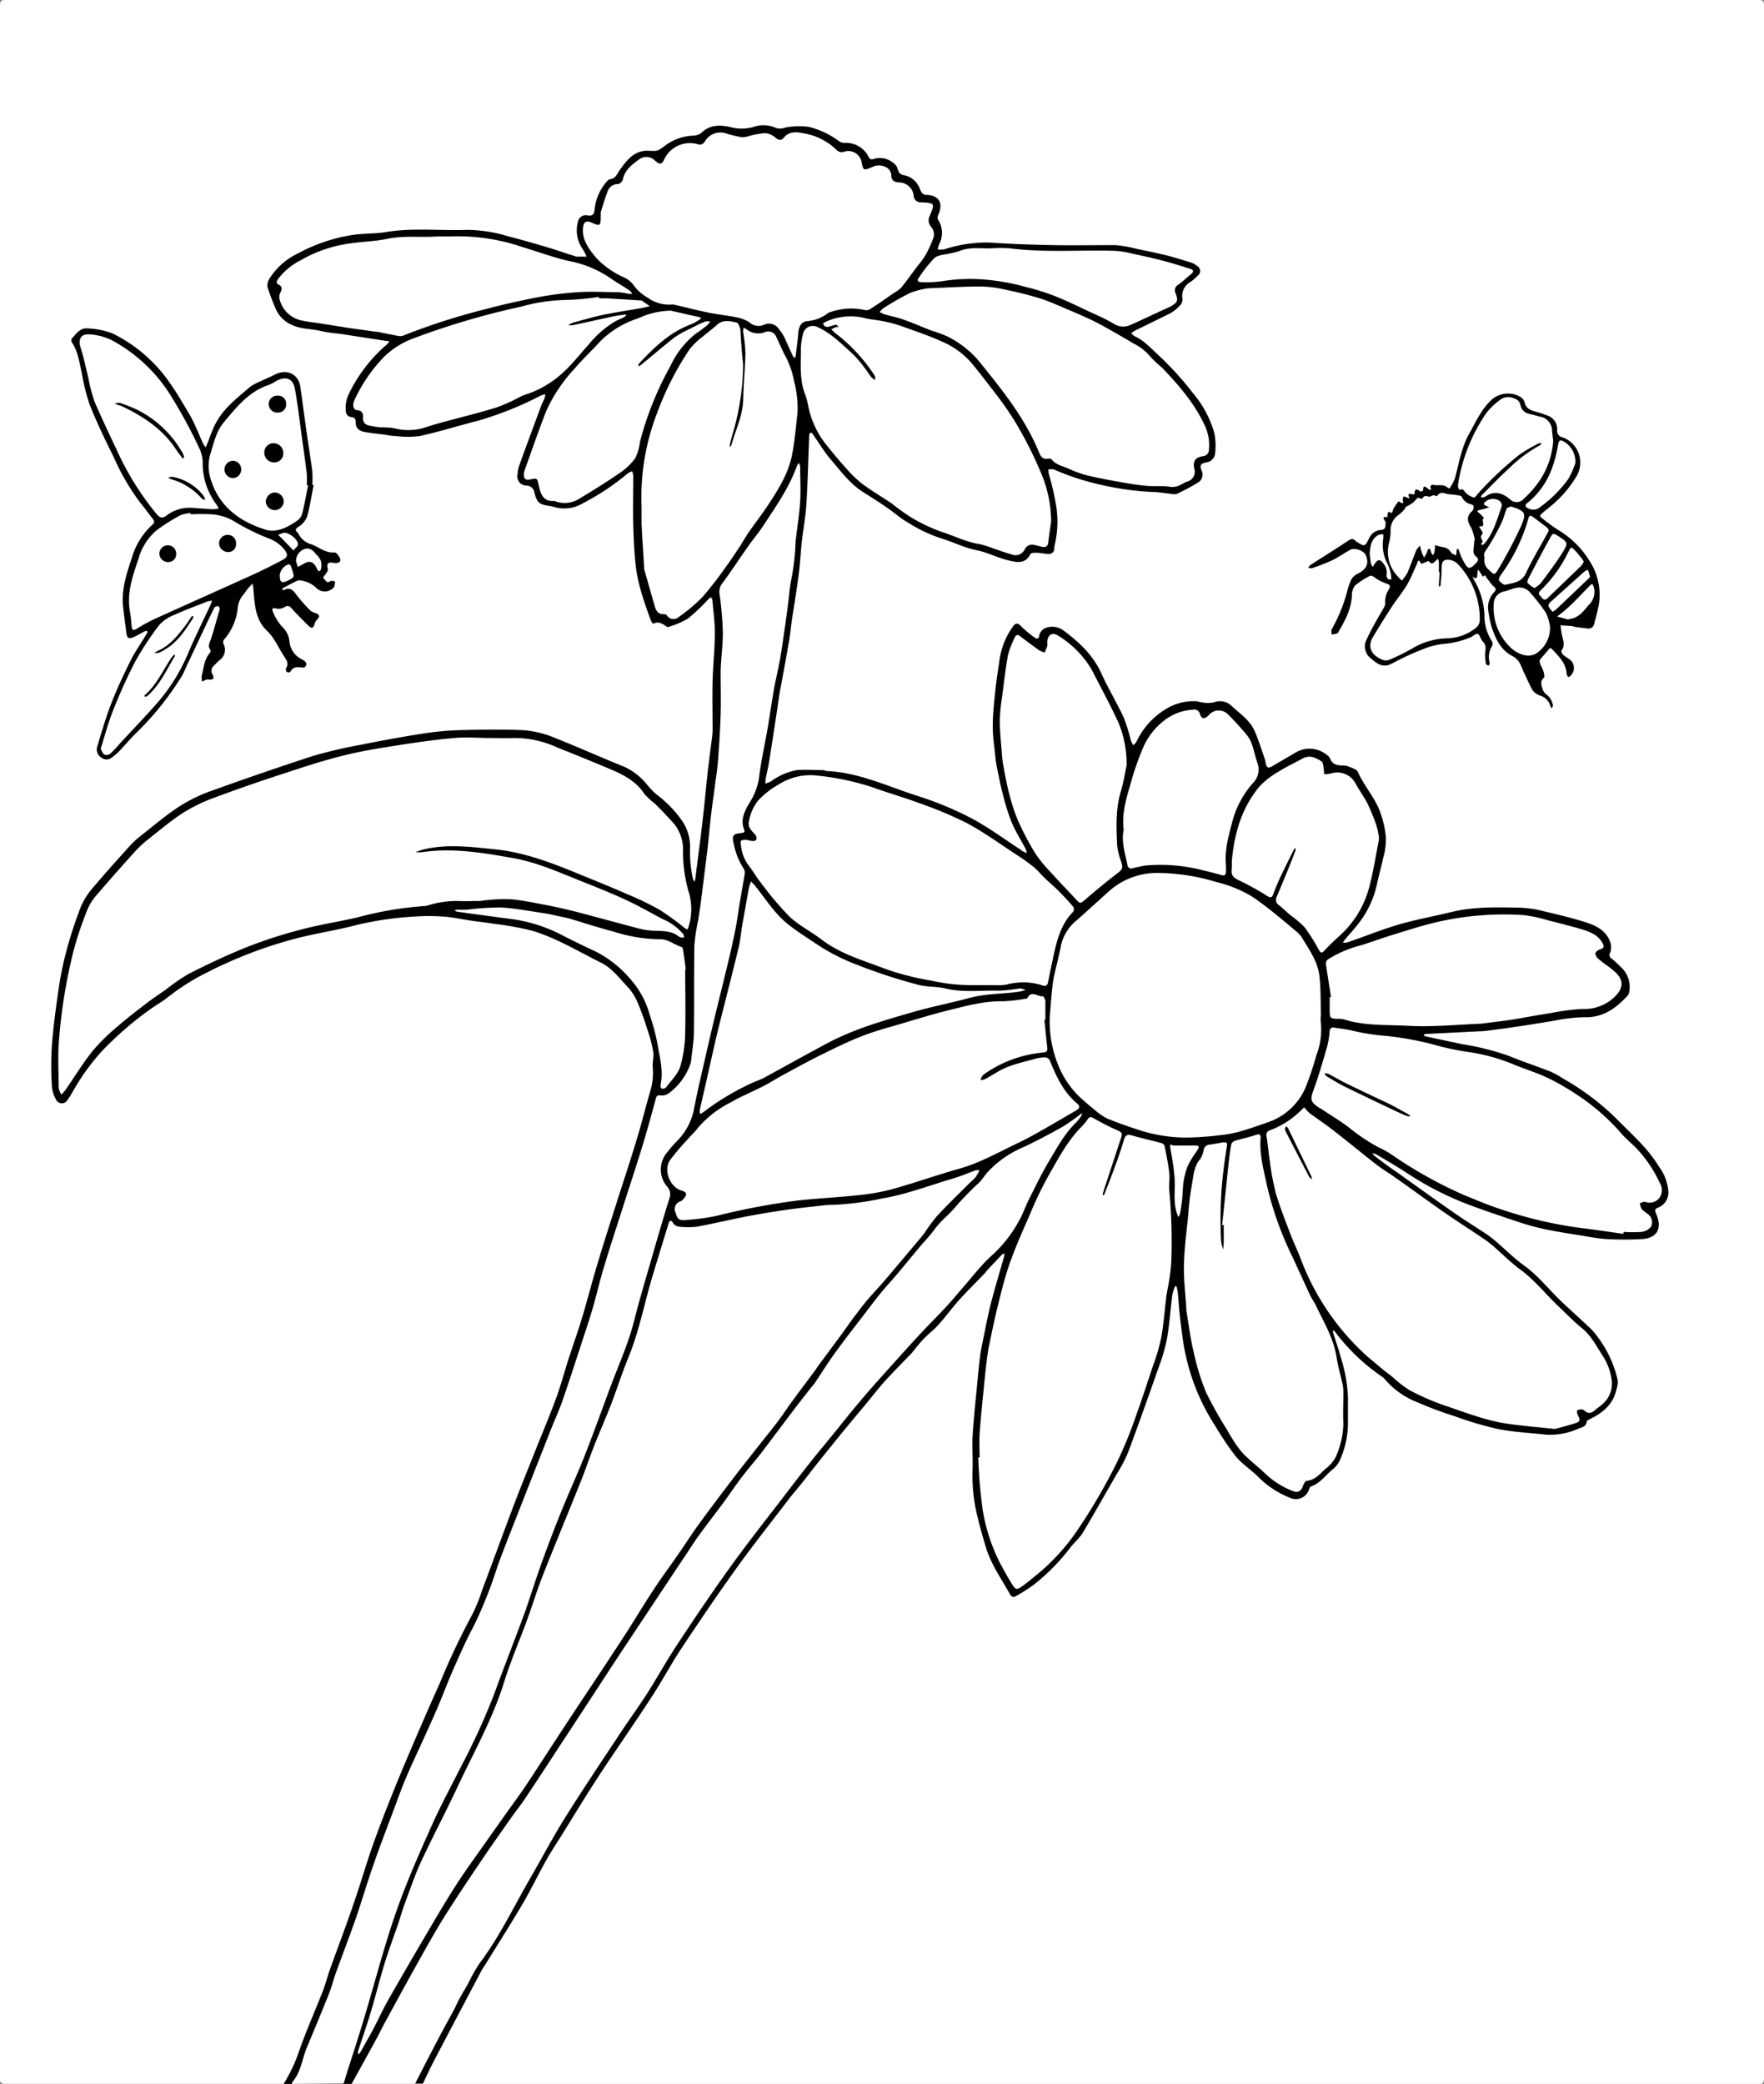 <svg id="a8484ff4-03bf-408e-9636-0b320e0a6593" data-name="Layer 1" xmlns="http://www.w3.org/2000/svg" viewBox="0 0 306 361.44"><rect x="0" y="0" width="306" height="361.44" fill="#808080" stroke="none"/><path d="M49.21,361.42q-24.1,0-48.23,0c-.82,0-1-.16-1-1Q0,180.72,0,1C0,.16.16,0,1,0Q153,0,305,0c.82,0,1,.16,1,1q0,179.75,0,359.48c0,1-.41,1-1.11,1H73.45c-.48-.64-.17-1.22.13-1.79,1.28-2.49,2.52-5,3.83-7.46,1.8-3.38,3.53-6.8,5.46-10.11,1.42-2.45,3.17-4.7,4.59-7.15,2.22-3.8,4.15-7.75,6.37-11.55,2.41-4.13,4.83-8.26,7.53-12.23s5.18-7.69,7.54-11.69c.77-1.3,1.78-2.44,2.59-3.74,2.64-4.23,5.17-8.53,7.86-12.73,1.79-2.79,3.82-5.42,5.85-8,.91-1.18,1.54-2.52,2.46-3.69,2.25-2.85,4.23-5.92,6.54-8.71,2-2.46,3.93-5,6-7.49,1.57-1.91,3-3.93,4.66-5.77,2.47-2.77,4.58-5.83,7.1-8.56a27.27,27.27,0,0,0,3.41-4,5.51,5.51,0,0,1,1.08-1.13c.15-.13.36-.21.46-.37,1.71-2.49,4.3-4.14,6.12-6.54,1-1.26,2.17-2.33,3.15-3.59,1.61-2.08,3.71-3.72,5.23-5.89a10.88,10.88,0,0,1,2.06-1.82c.32-.28.67-.48,1.08-.21a.88.88,0,0,1,.24,1.09c-.43,1.46-.91,2.89-1.31,4.36A98.56,98.56,0,0,0,171,233.47c-.54,3.68-.9,7.39-1.35,11.09a88.25,88.25,0,0,0-.33,11.6,35,35,0,0,0,4,15.88A21.43,21.43,0,0,0,175,275c.93,1.27,1.43,1.37,2.8.56a19.3,19.3,0,0,0,4-3.41,50.08,50.08,0,0,0,7.46-9.35,127.33,127.33,0,0,0,6.13-11.24c1.53-3.38,2.68-6.93,3.9-10.44a81.44,81.44,0,0,0,2.7-8.82,24.05,24.05,0,0,0,.82-6.44,8.21,8.21,0,0,1,.51-2.56c.08-.33.24-.6.62-.61a.8.8,0,0,1,.78.63,3.26,3.26,0,0,1,.12.83A56.62,56.62,0,0,0,208,240.49c1.19,3.12,3.07,5.86,4.71,8.74,1.93,3.38,4.9,5.64,7.73,8.09a13.88,13.88,0,0,0,3.8,2,1.68,1.68,0,0,0,2.17-1,3,3,0,0,1,1.35-1.24c2.08-1.35,4-2.82,4.85-5.39,1.27-3.68,1-7.45.66-11.14a32.2,32.2,0,0,0-2.11-8.84c-.16-.4-.49-.87.06-1.16s.88.15,1.19.54a44.34,44.34,0,0,0,7.9,7.46,47.23,47.23,0,0,0,4.22,3.3,35,35,0,0,0,8.11,3.24,65.36,65.36,0,0,0,9.22,2.59,8.11,8.11,0,0,0,2.08.19c2.05-.2,4.06.64,6.09.34,1.8-.26,3.59-.5,5-2.11a11.66,11.66,0,0,1,2.82-1.88,5.16,5.16,0,0,0,2-2.82c.84-2.07-.11-3.93-.93-5.71-1.6-3.48-4.37-6-7.16-8.56-2-1.82-3.82-3.85-5.76-5.75-1.41-1.39-3.08-2.55-4.55-3.9-3.79-3.46-8.36-5.85-12.4-9a31,31,0,0,0-4.3-2.83,22.84,22.84,0,0,1-3-2.27c-1.12-.85-2.52-1.32-3.39-2.49-.25-.35-.92-.6-.44-1.16s1-.23,1.42,0c1.75,1,3.42,2.07,5.09,3.15,6.21,4,13,6.57,20.06,8.69a81.32,81.32,0,0,0,9.13,1.91,46.23,46.23,0,0,0,10.23.87,7.6,7.6,0,0,0,1.07-.05c1.93-.29,2.76-1.66,2-3.47a1.37,1.37,0,0,1,.54-2c1.51-1,1.79-2.36,1-4.07a23.14,23.14,0,0,0-4.66-6.64c-1.42-1.45-2.89-2.87-4.33-4.3a44.29,44.29,0,0,0-9.08-6.62,26.37,26.37,0,0,0-5.51-2.29c-1.25-.4-2.45-1-3.68-1.45-3.21-1.29-6.63-1.59-10-2.25a32,32,0,0,1-3.71-.94c-.49-.16-.95-.36-.87-1s.57-.66,1-.65c2.69,0,5.31-.62,8-.57a58,58,0,0,0,11.87-1.42,31.42,31.42,0,0,1,7.23-.93,8.62,8.62,0,0,0,6.67-3c1-1.05.86-2.95-.27-4.41a16,16,0,0,0-1.76-1.63,1.83,1.83,0,0,1-.6-1.91c.33-1.49-.56-2.48-1.7-3.29a12.81,12.81,0,0,0-4.72-1.69c-2-.47-4-1.25-6-1.53a43.92,43.92,0,0,0-11.34,0,81.4,81.4,0,0,0-8.47,1.57c-3.38.76-6.5,2.23-9.78,3.23-1,.29-1.95.47-2.88.84a.83.83,0,0,1-1.08-.21c-.33-.44-.1-.84.23-1.17a25.78,25.78,0,0,0,2.36-2.86,19.56,19.56,0,0,0,3.23-7.42,39.44,39.44,0,0,0,1.15-6.23,11,11,0,0,0-2-7.24,13.65,13.65,0,0,1-1.86-3.2A3,3,0,0,0,233,133.5a3.49,3.49,0,0,1-2.75-1.45,3.72,3.72,0,0,0-4.2-1.26c-1.69.46-3,1.63-4.55,2.39s-2.18.62-2.6-1.18a25.52,25.52,0,0,0-1.12-3.67,13.18,13.18,0,0,0-4.5-5.35,2.72,2.72,0,0,0-2.5-.46,3.06,3.06,0,0,1-1.89.07c-2.42-.78-4.6-.06-6.63,1.19a11.19,11.19,0,0,0-4,4.26c-.19.35-.38.7-.6,1a1,1,0,0,1-1.87-.29,30,30,0,0,0-2.67-6.92c-1.27-2.54-2.68-5-4.15-7.42a16.3,16.3,0,0,0-4.88-4.55,2.07,2.07,0,0,0-3.24.74c-.49.87-1.07.87-1.77.4s-1.29-.8-1.88-1.29-1.17-.36-1.6.29a9.6,9.6,0,0,0-.74,1.51,14.21,14.21,0,0,0-1.17,5.23c-.1,1.84-.49,3.63-.67,5.46a28.42,28.42,0,0,0,.07,7.37c.31,2,.42,4,.89,5.93a38.92,38.92,0,0,0,4.21,11.14c.31.5.72,1,.14,1.5s-1.05,0-1.5-.28a47.15,47.15,0,0,0-8.75-5.61A110.09,110.09,0,0,0,154.22,137c-2.66-.81-5.24-2-8-2.35s-5.83-1.33-8.79-.23a17.24,17.24,0,0,0-3.32,1.61c-.43.28-.88.62-1.43.28s-.5-1-.4-1.51c.74-4.12,1.5-8.24,2.09-12.38.39-2.69,1.06-5.32,1.46-8,.31-2.08.71-4.16.87-6.27.08-1.16.37-2.29.56-3.42.47-2.67.67-5.37,1.16-8a25.54,25.54,0,0,0,.29-3.91c.09-2.36.75-4.67.6-7-.21-3.37.7-6.67.54-10,0-.47.05-1,.65-1.14s.9.51,1.19,1A34.46,34.46,0,0,0,150,84.86c1.77,1.32,3.81,2.26,5.54,3.63a23.23,23.23,0,0,0,5.35,3.33,40.45,40.45,0,0,0,7.75,2.77c2.14.41,4,1.49,6.16,2,1.36.29,2.63.49,3.56-.91a1.19,1.19,0,0,1,1.48-.46c2,.65,2.68,0,2.88-2.1a21,21,0,0,0-.6-8.08,24.22,24.22,0,0,1-.7-2.79c-.22-1.24.47-1.8,1.67-1.35s2.1,1,3.21,1.32c5,1.52,10,2.73,15.25,2.6a1.56,1.56,0,0,1,.52,0c1.94.8,3.36-.44,4.89-1.23a1.62,1.62,0,0,0,.89-1.9,1.57,1.57,0,0,1,1.24-2.09,1.72,1.72,0,0,0,1.28-1.7,7.55,7.55,0,0,0-.76-4.19,37.1,37.1,0,0,0-4.84-7.25c-1.76-2-3.81-3.75-5.52-5.81a9.73,9.73,0,0,0-2.69-1.77c-.4-.24-.75-.48-.74-1a1,1,0,0,1,.85-1c2.26-.66,4.14-2.11,6.27-3s2-1.42,1.64-3a.88.88,0,0,1,.41-1,26.79,26.79,0,0,0,2.09-1.89c.75-.64.68-1.27-.26-1.57-2.9-.9-5.82-1.71-8.78-2.43-6-1.44-12.07-.53-18.09-.9-3.49-.22-7-.56-10.47-.46a5.84,5.84,0,0,0-2.5.45,31.8,31.8,0,0,1-3.42.91c-1,.35-1.7-.4-1.28-1.38a4.3,4.3,0,0,0-.15-4.13,1.49,1.49,0,0,1,.12-1.37c.6-1.47.1-2.37-1.46-2.51A1.89,1.89,0,0,1,159,33.14a3.23,3.23,0,0,0-2.43-2.1,2,2,0,0,1-1.37-1.22,2.85,2.85,0,0,0-3.2-1.75,1.88,1.88,0,0,1-2.12-.92,3.73,3.73,0,0,0-3-1.78,5.24,5.24,0,0,1-2.44-.87c-2.11-1.28-4.33-2.45-6.87-2a11.59,11.59,0,0,1-4.73,0,4.43,4.43,0,0,0-2.6.28,3.77,3.77,0,0,1-2.35.1,12.34,12.34,0,0,0-3.32-.42,3.68,3.68,0,0,0-2.42.89,3.26,3.26,0,0,1-2.18.81,6.71,6.71,0,0,0-5,2.3,1.31,1.31,0,0,1-1.35.54,4.9,4.9,0,0,0-5.73,2.87,3.49,3.49,0,0,1-1.78,1.77,4.55,4.55,0,0,0-2,3,8.22,8.22,0,0,0-.46,2.19,1,1,0,0,1-1,1.11c-.72.06-1.52-.12-1.88.74a3.7,3.7,0,0,0,0,2.83,7.61,7.61,0,0,0,1.11,1.93,1.08,1.08,0,0,1,.22,1.31c-.28.45-.72.41-1.17.41a13.26,13.26,0,0,1-4.39-1.06,103.94,103.94,0,0,0-10.47-3,20.66,20.66,0,0,0-5.45-.67c-2.51.11-5,0-7.56,0a70.69,70.69,0,0,0-13.55,1.28,22.31,22.31,0,0,0-9.44,4c-3.69,2.81-3.72,4-1.29,8.31a4.75,4.75,0,0,0,3.66,2.27c3.21.42,6.4.9,9.55,1.62,1.53.36,3.1.25,4.63.58.53.11,1.21,0,1.41.66s-.36,1.1-.81,1.47A24.61,24.61,0,0,0,61,69c-.25.5-.61,1.15-.34,1.59.85,1.35,1.49,2.88,2.88,3.83a1.86,1.86,0,0,0,1,.26c2.45,0,4.82.76,7.27.59a26.48,26.48,0,0,0,4.63-1.2A90.88,90.88,0,0,0,87.55,71c2-.77,3.79-1.87,5.79-2.59.52-.19,1-.55,1.55,0s.14,1-.1,1.54a74,74,0,0,0-3.15,8.54c-.32.94-.81,1.82-1.08,2.79-.46,1.62-.17,2.28,1.46,2.71a1.76,1.76,0,0,1,1.26,1.45c.33,1.38,1.17,1.84,2.51,2.07s2.93.57,4.27-.11a37.84,37.84,0,0,0,6.54-4c.75-.6,1.53-1.16,2.29-1.74s1.38-.25,1.55.67a6,6,0,0,1,.07,1.2c0,1.92.11,3.85,0,5.76-.22,3.17.4,6.28.59,9.42a24.87,24.87,0,0,0,2.26,7.91,1,1,0,0,0,1,.76c.73,0,1.18.68,1.9.65a4.79,4.79,0,0,0,2.89-1,16.56,16.56,0,0,0,3.3-3.12c.28-.37.61-.67,1.11-.54s.57.6.65,1a28.88,28.88,0,0,1,.45,8.59c-.66,4.87-.2,9.74-.46,14.6-.17,3.18-.62,6.34-1,9.5-.52,4-1.16,8.08-1.34,12.16,0,1.2-.56,2.33-.57,3.54a.66.66,0,0,1-.68.7.74.74,0,0,1-.76-.63,15.55,15.55,0,0,1-.62-3.53,16.57,16.57,0,0,0-.17-3.58c-.54-2.83-2.41-4.74-4.4-6.54a22.28,22.28,0,0,1-3-2.88c-1.5-2-3.74-2.84-5.89-3.77-3.48-1.51-7-3.05-10.56-4.27a15.58,15.58,0,0,0-5.28-.94c-2.08,0-4.16,0-6.24,0a75.2,75.2,0,0,0-14.9,1.3,128,128,0,0,0-13.56,3c-2.07.59-4.13,1.24-6.16,2-3.94,1.45-8,2.5-11.9,4.11a32.63,32.63,0,0,0-9.79,5.91c-1.06,1-2.33,1.69-3.38,2.68-2.05,1.93-3.69,4.21-5.58,6.26-.7.76-1.39,1.55-2.08,2.32-1.79,2-2.52,4.53-3.3,7A66.9,66.9,0,0,0,10.16,175a83.43,83.43,0,0,0-.65,13.5,2.57,2.57,0,0,0,.12.83c.18.48.33,1,.91,1.18s.91-.39,1.18-.82c.56-.87,1.12-1.75,1.66-2.64a35.22,35.22,0,0,1,8.34-9.17c1.47-1.17,2.82-2.46,4.34-3.57a69.84,69.84,0,0,1,15.88-9,79.42,79.42,0,0,1,15.42-4.41c1.6-.27,3.18-.75,4.77-1.12a51.47,51.47,0,0,1,15-1.35c2.5.17,5,.79,7.47,1s4.64.77,7,1.14a14.93,14.93,0,0,1,3.61,1.28,64.29,64.29,0,0,1,9.94,5,15.72,15.72,0,0,1,6.6,8.27c.27.83.61,1.65.92,2.47,2,5.19,1.61,10.34-.29,15.45a51.24,51.24,0,0,0-1.51,5.42,68,68,0,0,1-2.3,7.31c-1.27,3.4-2.27,6.89-3.33,10.37-1.44,4.78-2.56,9.66-4.13,14.39-1.7,5.12-3.19,10.31-5.17,15.32-2.25,5.68-4.44,11.39-6.81,17-2.3,5.45-4,11.11-6.24,16.6-.94,2.33-2.36,4.44-3.37,6.75-1.43,3.3-3,6.53-4.2,9.93a62,62,0,0,1-3,6.52c-1.41,2.88-2.56,5.85-3.72,8.83-2,5-3.83,10.08-5.4,15.24s-3.84,10.09-5.38,15.25c-1.44,4.81-3.89,9.2-5.39,14a13,13,0,0,1-1.76,4.31A3.63,3.63,0,0,1,49.21,361.42Z" transform="translate(0)" fill="#fff"/><path d="M49.21,361.42a27.34,27.34,0,0,0,2.57-5.37c1.24-3.62,2.82-7.13,4.21-10.7.46-1.15.75-2.36,1.16-3.52,1.45-4.07,3-8.11,4.37-12.18,1.22-3.55,2.24-7.17,3.53-10.69,1.61-4.38,3.34-8.72,5.14-13,2-4.71,4-9.38,6.11-14.05a123.3,123.3,0,0,1,5.58-11.8,30.78,30.78,0,0,0,1.8-4.44c1.84-4.89,3.63-9.81,5.48-14.7,1.21-3.17,2.49-6.31,3.74-9.46,1.2-3,2.46-6,3.57-9,.81-2.21,1.41-4.49,2.13-6.73.78-2.43,1.65-4.84,2.39-7.28.88-2.94,1.64-5.92,2.52-8.86,1-3.37,2.07-6.72,3.14-10.06,1.15-3.65,2.38-7.28,3.49-10.95,1-3.13,1.76-6.3,2.68-9.44a11.16,11.16,0,0,0,.41-4.14c-.07-.85.21-1.73.09-2.56a22,22,0,0,0-.87-3.47c-.52-1.64-1.06-3.28-1.73-4.85a9.38,9.38,0,0,0-1.71-2.86c-1.49-1.53-2.76-3.35-4.75-4.34-3.9-1.93-7.64-4.23-11.82-5.51a51.22,51.22,0,0,0-6.8-1.24c-1.3-.22-2.6-.35-3.9-.54-1.58-.23-3.14-.59-4.72-.7a35.65,35.65,0,0,0-5.27,0,56.76,56.76,0,0,0-9.94,1.46c-3.38.9-6.88,1.41-10.27,2.28A76.47,76.47,0,0,0,36,168.62,39,39,0,0,0,29.06,173c-.83.67-1.77,1.19-2.65,1.8a58.93,58.93,0,0,0-8.95,7.74,39.81,39.81,0,0,0-4.91,6.92,14.62,14.62,0,0,1-.84,1.31,1.11,1.11,0,0,1-2-.08A5.53,5.53,0,0,1,9,188.41a55.77,55.77,0,0,1,0-7.08c.24-3.21.68-6.41,1.14-9.59a56.34,56.34,0,0,1,1.32-6.58,74.1,74.1,0,0,1,2.55-7.85A12.15,12.15,0,0,1,16.09,154c2.06-2.44,4.19-4.81,6.33-7.18a15.47,15.47,0,0,1,2-1.86c2.2-1.73,4.34-3.56,6.67-5.08a27.27,27.27,0,0,1,5.7-2.76c5.79-2.08,11.61-4.09,17.47-6a83.53,83.53,0,0,1,8.61-2c3.32-.68,6.67-1.28,10-1.81a51.55,51.55,0,0,1,6.42-.66c3.88-.11,7.77-.18,11.64,0a17.92,17.92,0,0,1,5.43,1.37c4,1.59,8,3.39,12,5a11.05,11.05,0,0,1,3.91,3.09,11.35,11.35,0,0,0,1.75,1.78,19.87,19.87,0,0,1,4.44,4.67,7.92,7.92,0,0,1,1.24,4.43,21.22,21.22,0,0,0,.51,5.45,2.68,2.68,0,0,0,.25.47,2.21,2.21,0,0,0,.14-.41c.42-3.32.87-6.63,1.25-9.94.35-2.93.61-5.87.93-8.8.23-2.05.52-4.1.77-6.15a9.65,9.65,0,0,0,.06-1.2c0-2.72-.06-5.44,0-8.16s.38-5.57.4-8.36c0-1.94-.27-3.89-.44-5.84,0-.16-.17-.31-.26-.47a3.17,3.17,0,0,0-.36.28,36.78,36.78,0,0,1-3.63,3.44,15.11,15.11,0,0,1-3.36,1.43.27.27,0,0,1-.23,0c-.74-.49-1.46-1.06-2.44-.53a2.4,2.4,0,0,1-.41-.64c-.5-1.38-1-2.76-1.43-4.17a30.41,30.41,0,0,1-1.11-4.76c-.29-2.45-.42-4.92-.48-7.39-.08-2.88,0-5.76,0-8.64a4.3,4.3,0,0,0-.18-.85,2.44,2.44,0,0,0-.75.33,42.24,42.24,0,0,1-7.82,5.21,6.3,6.3,0,0,1-5.08.62,4.18,4.18,0,0,0-.7-.16c-1.79-.24-2.14-.54-2.61-2.25a1.44,1.44,0,0,0-1.44-1.29,1.56,1.56,0,0,1-1.52-1.8,6.22,6.22,0,0,1,.38-1.86c1.24-3.45,2.52-6.89,3.8-10.33.13-.37.35-.71.5-1.08a4.43,4.43,0,0,0,.17-.74,3.84,3.84,0,0,0-.76.19,59.57,59.57,0,0,1-10.85,4.36c-3.4.86-6.76,1.92-10.18,2.68a16.57,16.57,0,0,1-4.16,0c-.71,0-1.42-.18-2.13-.27-1.1-.14-2.21-.24-3.3-.44-.9-.17-1.56-.64-1.52-1.7,0-.52-.18-.83-.74-.88-.76-.07-1-.61-1-1.27a5.52,5.52,0,0,1,.56-2.78,26.24,26.24,0,0,1,6.61-8.57,2.38,2.38,0,0,0,.4-.53L67,59.13,59.65,58c-1.34-.2-2.7-.29-4-.59C54,57,52.15,57.12,50.53,56.3a5.29,5.29,0,0,1-2.61-2.54,41,41,0,0,1-1.53-4,2.18,2.18,0,0,1,.36-1.44,11.85,11.85,0,0,1,5-4.4A29,29,0,0,1,61,40.78c1.95-.33,4-.21,5.94-.53,4.66-.78,9.33-.21,14-.38A25.18,25.18,0,0,1,88.2,41c2.32.59,4.62,1.26,6.92,1.94,1.53.45,3,1,4.55,1.46a1.57,1.57,0,0,0,.35.11c.58,0,1.16,0,1.74,0a9.46,9.46,0,0,0-.77-1.44,5.61,5.61,0,0,1-.71-4.69,1.34,1.34,0,0,1,1.66-1c.84.1,1.13-.16,1.21-1.1a8.64,8.64,0,0,1,2-4.67c.17-.21.41-.49.64-.52,1-.1,1.23-.9,1.71-1.58,1.25-1.76,2.57-3.52,5.13-3.36,1.54.09,1.51,0,2.73-.88a8.67,8.67,0,0,1,4.76-1.74,2.55,2.55,0,0,0,1.53-.47c1.44-1.42,3.14-1.41,4.91-1.06a7.41,7.41,0,0,0,4.2,0,5.25,5.25,0,0,1,3.87.2,2.37,2.37,0,0,0,1.53-.06,12.34,12.34,0,0,1,4.11-.14,14.57,14.57,0,0,1,5.27,2.48,1.8,1.8,0,0,0,.87.31,4.36,4.36,0,0,1,4.29,2.47c.27.52.64.4,1,.27a3.59,3.59,0,0,1,3.26.73,1.86,1.86,0,0,1,.75,1c.17.8.54,1.06,1.35,1.18a3.68,3.68,0,0,1,2.56,2.46c.28.6.48.89,1.16.91,2.1.06,2.89,1.44,2,3.4-.12.26-.21.68-.08.86a4.16,4.16,0,0,1,.21,4.29,8.34,8.34,0,0,0-.26.89,4.33,4.33,0,0,0,1.14,0,23.47,23.47,0,0,1,7.86-1.18c3.61.24,7.24.37,10.86.44s7.28,0,10.92,0a22,22,0,0,1,3.74.65c1.56.32,3.12.64,4.66,1s3.28.92,4.91,1.42a2.89,2.89,0,0,1,.92.55,1,1,0,0,1,.05,1.73,7.94,7.94,0,0,1-1.14,1,2.79,2.79,0,0,0-1.43,3.07,1.75,1.75,0,0,1-.61,1.21A6.59,6.59,0,0,1,203,54.34c-2,1-4.08,2-6.11,3a3.57,3.57,0,0,0-.64.46,2.45,2.45,0,0,0,.59.53c1.72.77,2.89,2.18,4.26,3.4A54.13,54.13,0,0,1,207,68.26,18.46,18.46,0,0,1,210.62,75a11,11,0,0,1,.16,3.68,1.71,1.71,0,0,1-1.49,1.51c-1,.2-1.23.52-.86,1.39a1.61,1.61,0,0,1-.71,2.17,36.05,36.05,0,0,1-3.58,1.91,1.85,1.85,0,0,1-.94,0c-1.1-.11-2.2-.33-3.3-.33a51.56,51.56,0,0,1-10.12-1.53,43.64,43.64,0,0,1-7-2.39,3.18,3.18,0,0,0-.93,0,5.31,5.31,0,0,0,.09.79,47.91,47.91,0,0,1,1.2,5.11,17.44,17.44,0,0,1-.16,7.12,2.76,2.76,0,0,0-.09.71.91.91,0,0,1-1,.93c-.67,0-1.33-.18-2-.2-.39,0-1,0-1.13.2-.93,1.89-2.53,1.43-4,1.08-1.81-.45-3.52-1.36-5.34-1.72-2.26-.45-4.28-1.53-6.45-2.15a25.88,25.88,0,0,1-5.57-2.71c-1.18-.65-2.19-1.6-3.31-2.36-1.41-1-2.85-1.91-4.3-2.82-2.33-1.45-3.91-3.65-5.65-5.66-1.06-1.23-1.91-2.64-2.85-4a5.6,5.6,0,0,0-.49-.68s-.37.06-.38.13a6,6,0,0,0-.07.95c-.15,3.78-.23,7.57-.47,11.35-.14,2.18-.55,4.33-.79,6.5-.19,1.7-.27,3.41-.47,5.11s-.48,3.46-.74,5.19c-.16,1.06-.35,2.11-.5,3.17-.18,1.26-.29,2.53-.51,3.79-.49,2.82-1,5.63-1.54,8.45-.2,1.13-.35,2.27-.52,3.41-.46,3-.91,6-1.39,9-.15,1-.39,1.88-.57,2.81a7.17,7.17,0,0,0-.08,1,6.5,6.5,0,0,0,1-.41,10.9,10.9,0,0,1,4.43-1.93c1.53-.13,3.09,0,4.64,0,.19,0,.38.15.57.16,5.55.23,10.5,2.63,15.65,4.28a58.22,58.22,0,0,1,9.28,3.82c3.06,1.6,5.86,3.7,8.77,5.58.1.06.17.18.28.23s.48.21.72.32a3.31,3.31,0,0,0-.19-.72c-.8-1.52-1.74-3-2.4-4.55a35.58,35.58,0,0,1-1.52-4.79c-.42-1.57-.73-3.17-1.06-4.77a16.9,16.9,0,0,1-.29-2c-.17-1.7-.44-3.4-.44-5.11,0-2,.22-4,.43-6.07s.53-3.95.81-5.91a13.16,13.16,0,0,1,2.19-5.28c.58-.86,1-.7,1.64,0a16.69,16.69,0,0,0,2.48,2c.06.05.44-.12.46-.23a1.88,1.88,0,0,1,1.34-1.68,3.28,3.28,0,0,1,2.87.46c2.7,2,5.15,4.26,6.6,7.44,1.19,2.62,2.68,5.09,3.9,7.69a30.87,30.87,0,0,1,1.24,4,6.34,6.34,0,0,0,.42.82,3.32,3.32,0,0,0,.58-.67,13.11,13.11,0,0,1,5.07-5.61,9.07,9.07,0,0,1,5.14-1.36c.39,0,.78.17,1.17.2a4.78,4.78,0,0,0,2,0,2.9,2.9,0,0,1,3.12.64c1.45,1.35,3.19,2.49,4,4.39.69,1.6,1.2,3.28,1.78,4.93.08.22.06.47.13.7.23.72.47.8,1.13.41,1.34-.79,2.68-1.58,4-2.35a4.71,4.71,0,0,1,5.29.27,2,2,0,0,1,.8.86c.33.88,1,1,1.81,1.1a3.74,3.74,0,0,1,1.07.07c.67.29,1.65.54,1.89,1.08,1,2.25,2.64,4.1,3.61,6.32a17.27,17.27,0,0,1,1.23,5,12.09,12.09,0,0,1-.49,3.64c-.32,1.56-.78,3.09-1.1,4.65a16.75,16.75,0,0,1-3.25,6.75c-.7.91-1.48,1.75-2.22,2.63-.15.18-.27.38-.4.57a2.39,2.39,0,0,0,.66,0c3-1,5.91-2.21,8.93-3.1s6.05-1.42,9.07-2.16c4-1,8.08-.87,12.14-.79a19.71,19.71,0,0,1,4.23.66c2.44.57,4.89,1.16,7.27,1.93,1.8.59,3.49,1.51,4.12,3.51a2.78,2.78,0,0,1-.06,1.71.7.7,0,0,0,.24,1c.67.56,1.31,1.16,1.93,1.79a4.7,4.7,0,0,1,1.15,4,1.4,1.4,0,0,1-.36.73c-2,2.15-4.25,3.79-7.47,3.66a29.38,29.38,0,0,0-5.32.64c-2.12.32-4.24.71-6.36,1-1.77.27-3.55.5-5.32.73a13.72,13.72,0,0,1-1.43.09l-9,.45a2.11,2.11,0,0,0-.43.12c.09.1.17.26.29.28q3.21.7,6.42,1.37a46,46,0,0,1,8,2c2.43,1,4.93,1.82,7.37,2.78a15.83,15.83,0,0,1,2.2,1.23,43.77,43.77,0,0,1,9,6.74c2.64,2.7,5.56,5.19,7.54,8.46a8.36,8.36,0,0,1,1.65,4.3,2.81,2.81,0,0,1-1.79,2.84c-.62.26-.58.49-.33,1.06,1.16,2.65.05,4.28-2.53,4.4a57.18,57.18,0,0,1-6,0c-1.66-.1-3.3-.44-4.95-.7-1.92-.31-3.85-.6-5.75-1a43,43,0,0,1-4.73-1.3c-3.14-1.05-6.29-2.09-9.37-3.29a54.45,54.45,0,0,1-9.95-5.2c-1.73-1.14-3.53-2.17-5.31-3.23a2.21,2.21,0,0,0-.65-.16,3.16,3.16,0,0,0,.38.43c.65.52,1.31,1,2,1.52s1.49,1.05,2.24,1.58c3.22,2.29,6.42,4.6,9.66,6.85,1.7,1.19,3.47,2.27,5.2,3.42a20.2,20.2,0,0,1,1.91,1.43c1.64,1.39,3.16,2.95,4.9,4.2,2.53,1.81,4.39,4.26,6.61,6.36,1.51,1.42,3.06,2.81,4.57,4.23a9.55,9.55,0,0,1,1.3,1.4,19.77,19.77,0,0,1,3.82,8,4.22,4.22,0,0,1-.23,1.5c-.56,2.67-2.45,4.14-4.75,5.25-.17.08-.41.23-.42.36-.07.84-.76,1-1.33,1.18a12.17,12.17,0,0,1-5.58,1.1c-2.84-.33-5.72-.43-8.52-1a61.29,61.29,0,0,1-7.46-2.21,62.15,62.15,0,0,1-6.28-2.34,14.26,14.26,0,0,1-5.84-4.07,2.82,2.82,0,0,0-.64-.55,34.62,34.62,0,0,1-7.85-7.48,1.93,1.93,0,0,0-.22-.28,2.29,2.29,0,0,0-.29-.18c0,.1-.08.23,0,.32.47,1.52,1,3,1.41,4.55a26,26,0,0,1,1.19,6.79c0,1.56,0,3.12,0,4.68a15.86,15.86,0,0,1-1.43,6.25,4.3,4.3,0,0,1-1.27,1.56c-1.21,1-2.13,2.41-3.74,2.93-.13.05-.23.3-.3.48a2.4,2.4,0,0,1-3.42,1.44,16.07,16.07,0,0,1-5.18-3.35c-1.28-1.35-2.94-2.37-4.13-3.79a53,53,0,0,1-3.54-5.25,37,37,0,0,1-5.19-12.54c-.41-1.9-.63-3.84-.87-5.76-.2-1.66-.31-3.33-.47-5a4.51,4.51,0,0,0-.18-.81c0-.07-.1-.13-.14-.19s-.16.13-.19.21a6.1,6.1,0,0,0-.42,1.36c-.32,2.52-.49,5.06-.92,7.56a32,32,0,0,1-1.47,5.05c-1.73,4.93-3.48,9.86-5.31,14.76a25.48,25.48,0,0,1-1.88,3.58c-2,3.43-3.9,6.87-5.93,10.25-.61,1-1.58,1.79-2.29,2.74a35.56,35.56,0,0,1-6.11,6.21,27.87,27.87,0,0,1-3.21,2.06c-.47.29-.8.11-1.06-.36-1.48-2.64-3.26-5.13-4.15-8.07-.5-1.68-1-3.37-1.4-5.07a29.32,29.32,0,0,1-.92-8.4c.06-1.91-.08-3.84,0-5.75.18-3,.5-5.95.78-8.92.16-1.66.32-3.32.52-5,.1-.83.27-1.66.44-2.47.46-2.23.87-4.47,1.43-6.67.71-2.78,1.55-5.52,2.33-8.29a1.54,1.54,0,0,0,0-.43,1.69,1.69,0,0,0-.4.21c-.88.92-1.74,1.84-2.61,2.76-.14.15-.23.33-.37.47-1.49,1.55-3,3.05-4.45,4.64-1.22,1.36-2.29,2.85-3.51,4.21-.77.86-1.69,1.58-2.51,2.4-.61.62-1.16,1.3-1.73,2-.16.18-.28.39-.44.56-1.52,1.58-3.07,3.13-4.55,4.75-1.12,1.23-2.14,2.55-3.2,3.84-1.6,1.93-3.22,3.85-4.8,5.79s-3,3.72-4.49,5.58c-.77,1-1.52,2-2.29,2.92-.57.71-1.18,1.4-1.74,2.12-3.05,4-6.18,7.94-9.12,12-3.33,4.63-6.54,9.36-9.7,14.11-1.81,2.72-3.34,5.62-5.13,8.36-3,4.65-6.21,9.2-9.25,13.84-2.23,3.41-4.34,6.9-6.49,10.35-.89,1.43-1.83,2.82-2.65,4.29-1.4,2.5-2.65,5.1-4.1,7.58-2.13,3.61-4.38,7.15-6.59,10.72-.16.27-.37.52-.52.8-2.73,5.18-5.48,10.37-8.19,15.56-.71,1.34-1.34,2.72-2,4.08H72c-.39-.46-.17-.89,0-1.33,1.4-2.92,2.88-5.8,4.4-8.66,1.66-3.13,3.36-6.25,5.05-9.37,1.48-2.75,3.49-5.16,5-7.88,2.23-3.93,4.25-8,6.54-11.85s4.59-7.86,7.17-11.63,5.05-7.68,7.53-11.54c2-3.2,4.16-6.34,6.12-9.6,2.22-3.69,4.44-7.39,7-10.86,4.11-5.51,7.9-11.24,12.17-16.62,2.63-3.31,5.19-6.68,7.87-9.95,3.37-4.1,6.7-8.22,10.1-12.29,2.45-2.94,5-5.81,7.7-8.49,2.57-2.53,4.85-5.29,7.27-7.93,2.26-2.47,4.45-5,6.84-7.32a24.42,24.42,0,0,0,4.82-7.66,76,76,0,0,1,6.6-11.95,11,11,0,0,1,1.93-1.93c.06,0,.07-.15.15-.16s-.06-.2,0-.08-.1.19-.16.23c-3,2.36-6.51,3.9-9.89,5.59a16.35,16.35,0,0,0-5.18,4.16c-.68.78-1.41,1.5-2.11,2.26-2.6,2.81-5.44,5.39-7.65,8.55a32.77,32.77,0,0,1-2.23,2.64c-1.49,1.72-2.84,3.56-4.38,5.22a83,83,0,0,0-6.17,7.61c-2.28,3.08-4.47,6.24-6.76,9.29s-4.34,6.22-6.82,9.09c-1.39,1.6-2.56,3.37-3.91,5-2,2.41-3.81,5-5.71,7.53-2.15,2.83-4.18,5.75-6.17,8.7-1.41,2.09-2.9,4.12-4.27,6.23-1.62,2.52-3.3,5-4.84,7.57s-3.26,4.92-4.89,7.39c-3.78,5.74-7.53,11.49-11.32,17.22-2.41,3.63-4.84,7.24-7.43,10.74-2.33,3.15-4.58,6.35-6.66,9.67-2.74,4.36-5.28,8.84-7.87,13.3s-4.92,9.33-7.52,13.91c-.71,1.25-1.52,2.45-2.11,3.77A2.79,2.79,0,0,1,61,361.42H59.53c-.47-1.1.09-2.13.36-3.11,1.7-6.21,3.63-12.34,5.41-18.53A121.13,121.13,0,0,1,70.85,324c2.21-5,4.56-9.94,7-14.84s5.22-9.74,7-15c1.07-3.18,2.27-6.32,3.47-9.45q2.58-6.72,4.87-13.53c1.63-4.9,3.89-9.54,5.78-14.33,2.09-5.31,4.26-10.6,6.15-16,.75-2.15,1.57-4.28,2.44-6.38a68.52,68.52,0,0,0,2.68-8.83c1.07-4,2.28-8,3.45-12,.52-1.8,1-3.61,1.61-5.4a2.4,2.4,0,0,0-.22-2.07,7.87,7.87,0,0,1-.91-1.95,4.45,4.45,0,0,1,.64-4.2c1.06-1.35,2.28-2.57,3.34-3.92a5.73,5.73,0,0,0,1-2c.89-3.2,1.67-6.42,2.37-9.66,1.45-6.68,3-13.33,4.74-19.93.75-2.83,1-5.74,1.51-8.61.09-.51.21-1,.31-1.53.36-1.7.55-3.37-.51-5a9.85,9.85,0,0,1-1.06-3.66,1.45,1.45,0,0,1,.83-1.59,2,2,0,0,0,1-1.67,7.45,7.45,0,0,1,1.54-4.09c1.33-1.56,1.21-3.53,1.52-5.34.85-4.95,1.55-9.94,2.5-14.87s1.64-10.16,2.44-15.24a111.94,111.94,0,0,0,1.41-13c.09-2.26.47-4.52.41-6.8,0-.16,0-.45,0-.45-.19,0-.18.19-.22.31a27.09,27.09,0,0,1-2.84,5c-2.71,4.14-5.39,8.31-8.43,12.21a6.12,6.12,0,0,0-1.15,5.07,36.87,36.87,0,0,1,0,10.85,57.76,57.76,0,0,0-.09,7.56,95,95,0,0,1-1.09,13.58c-.55,4-1,8.07-1.4,12.12-.17,1.93-.48,3.88-.69,5.81-.45,4.31-1.78,8.49-1.45,12.93a103.66,103.66,0,0,1,0,11.15,18.19,18.19,0,0,1-1,6.35,8.76,8.76,0,0,1-4.82,5,1.76,1.76,0,0,0-1.07,1.2c-.56,1.83-1.28,3.62-1.67,5.5a60,60,0,0,1-2.6,8.6c-1.41,3.83-2.56,7.74-3.67,11.66-2,6.92-3.94,13.83-6.2,20.67-1.5,4.55-3.34,9-5,13.47-2.45,6.55-5.46,12.88-7.69,19.51-.56,1.67-1.2,3.31-1.74,5a42.2,42.2,0,0,1-2.84,6.47A120.63,120.63,0,0,0,76.22,297a58.36,58.36,0,0,1-2.46,5.33,167.87,167.87,0,0,0-7.38,18.46c-2.23,6.42-4.47,12.83-6.66,19.26C57.65,346.12,54.77,351.85,53,358c-.42,1.41-.91,2.7-2.3,3.43Z" transform="translate(0)"/><path d="M50.65,361.42c0-.08,0-.19,0-.24,1.56-1.73,1.74-4.06,2.59-6.09,1.3-3.1,2.59-6.19,3.83-9.31.47-1.18.77-2.43,1.2-3.63,1.2-3.3,2.47-6.58,3.62-9.9,1-3,1.92-6.09,3-9.12.79-2.34,1.69-4.65,2.56-7,1-2.54,1.85-5.1,2.9-7.6,1.13-2.69,2.41-5.31,3.61-8,.63-1.39,1.26-2.77,1.85-4.16,1-2.29,1.83-4.6,2.84-6.87,1.13-2.55,2.25-5.12,3.58-7.58a75.72,75.72,0,0,0,4.09-10.33c1.24-3.37,2.58-6.71,3.89-10.06q2.63-6.69,5.26-13.36c.69-1.75,1.48-3.46,2.1-5.23,1.14-3.27,2.2-6.58,3.28-9.88.68-2.09,1.39-4.17,2-6.28.7-2.41,1.24-4.87,2-7.28.93-3.18,2-6.34,3-9.49,1.21-3.81,2.47-7.59,3.64-11.41.82-2.67,1.54-5.37,2.28-8.06.13-.47.27-.62.81-.55a2,2,0,0,0,1.42-.36,10.81,10.81,0,0,0,3.73-5,3.47,3.47,0,0,0,.13-.46c.18-1.69.48-3.39.51-5.09.07-5,0-10.08.08-15.11a32.52,32.52,0,0,1,.66-4.34c.18-1.13.35-2.28.5-3.42.25-1.89.47-3.78.71-5.68.15-1.18.31-2.36.44-3.55.19-1.74.34-3.48.54-5.22s.46-3.55.7-5.33c.18-1.46.43-2.92.54-4.38.21-2.7.38-5.41.47-8.11.07-2.52,0-5,0-7.56.07-2.27.4-4.54.38-6.8a59.88,59.88,0,0,0-.57-6.55,2.42,2.42,0,0,1,.55-1.95c1.51-2.05,2.9-4.19,4.37-6.27.89-1.27,1.9-2.46,2.75-3.76,2.15-3.27,4.4-6.49,5.74-10.21a2.73,2.73,0,0,1,.37-.54,2,2,0,0,1,.2.61c0,2,.13,4.08,0,6.11s-.48,4.27-.73,6.4a5.93,5.93,0,0,0-.07.59,38.48,38.48,0,0,1-.81,6.85c-.23,1.33-.33,2.68-.5,4s-.36,2.75-.56,4.13c-.24,1.65-.47,3.3-.75,4.94s-.66,3.29-1,4.93c-.26,1.41-.47,2.83-.7,4.24-.17,1-.31,2-.49,3.06-.52,3-1.19,5.94-1.55,8.94a11,11,0,0,1-1.68,4.22c-.75,1.3-1.58,2.84-.87,4.55.22.52-.18.58-.57.62-1.4.14-1.58.48-1.24,1.84a12.16,12.16,0,0,0,1.71,4.3,1.32,1.32,0,0,1,.2.91c-.26,1.65-.57,3.29-.85,4.94-.24,1.45-.42,2.91-.7,4.35-.37,1.92-.79,3.82-1.25,5.72-.83,3.49-1.72,7-2.55,10.46s-1.69,7.29-2.53,10.94c-.36,1.59-.69,3.19-1,4.78a10.82,10.82,0,0,1-3.12,5.42,19.74,19.74,0,0,0-1.39,1.64,4.56,4.56,0,0,0,0,6.1,1.92,1.92,0,0,1,.31,2c-1,3.2-1.94,6.42-2.87,9.65-1.09,3.8-2.23,7.58-3.21,11.41-1,4.08-2.78,7.91-4.23,11.83s-2.85,7.8-4.36,11.65c-1.21,3.09-2.6,6.1-3.85,9.16s-2.35,5.94-3.44,8.94-2,5.91-3,8.83c-1.8,4.91-3.72,9.77-5.51,14.68a120.92,120.92,0,0,1-5.8,12.62c-1.62,3.21-3.33,6.38-4.81,9.66-2.37,5.27-4.7,10.55-6.58,16.05-2.24,6.59-3.91,13.33-6,20-.65,2.09-1.31,4.17-2,6.26-.28.9-.55,1.8-.83,2.71Z" transform="translate(0)" fill="#fff"/><path d="M61,361.42c1.33-2.42,2.67-4.83,4-7.25.52-.94,1-1.92,1.49-2.87,1.83-3.36,3.66-6.73,5.53-10.08,1.49-2.68,3-5.39,4.58-8,2.12-3.42,4.37-6.76,6.62-10.1,1.75-2.62,3.58-5.18,5.39-7.76.94-1.34,2-2.63,2.86-4,1.69-2.52,3.35-5.06,5-7.6q3.58-5.44,7.15-10.91c1.51-2.31,3-4.61,4.53-6.91l10.14-15.26c1-1.43,1.86-2.88,2.87-4.27,1.49-2.07,3.07-4.07,4.58-6.12,1-1.41,2-2.87,3.07-4.27.91-1.2,1.9-2.34,2.85-3.52.54-.68,1.06-1.39,1.59-2.08q2.4-3.19,4.81-6.38c.92-1.2,1.86-2.38,2.79-3.57.12-.15.28-.29.39-.45,1.22-1.82,2.38-3.68,3.67-5.45,1.65-2.29,3.41-4.52,5.12-6.76.92-1.2,1.82-2.41,2.78-3.58s1.94-2.21,2.89-3.33c1.25-1.49,2.47-3,3.72-4.49.89-1.07,1.88-2.06,2.69-3.18,1.08-1.51,2.6-2.61,3.72-4a48.23,48.23,0,0,1,4-4.1c.61-.62,1.06-1.39,1.64-2a18.15,18.15,0,0,1,6.06-4.17c2.36-1.09,4.64-2.33,6.9-3.59a36.79,36.79,0,0,0,3-2.12,1.3,1.3,0,0,1,.29-.14.85.85,0,0,1-.09.32,8.1,8.1,0,0,1-.93,1.23c-2,1.9-3.28,4.33-4.67,6.64-1.3,2.15-2.38,4.43-3.52,6.67-.43.85-.77,1.75-1.16,2.62a22.72,22.72,0,0,1-5.56,7.39c-1.78,1.67-3.27,3.64-4.89,5.49-.87,1-1.7,2-2.6,3-1.57,1.68-3.21,3.31-4.78,5-1.81,1.95-3.58,3.93-5.36,5.91-1.12,1.24-2.24,2.48-3.33,3.74s-2.12,2.48-3.16,3.74-1.89,2.36-2.85,3.53c-1.38,1.7-2.79,3.38-4.15,5.09-1.51,1.9-3,3.83-4.47,5.76-3.15,4.12-6.38,8.18-9.41,12.39-3.22,4.47-6.29,9-9.33,13.63-1.81,2.72-3.38,5.6-5.14,8.36-1.55,2.42-3.25,4.74-4.83,7.14-3.17,4.79-6.38,9.57-9.43,14.44-2.16,3.45-4.06,7.06-6.1,10.59-2.89,5-5.34,10.19-8.83,14.81a29.51,29.51,0,0,0-1.93,3.44c-.51.9-1.05,1.78-1.54,2.69-.36.67-.64,1.37-1,2-.71,1.35-1.46,2.67-2.16,4Q74.24,357,72,361.42Z" transform="translate(0)" fill="#fff"/><path d="M54.39,84.18c-.36,1.83-.62,3.68-1.13,5.46a3.74,3.74,0,0,1-1.51,1.75c-.6.4-.53.61-.11,1a.9.9,0,0,1,.14.2,3.53,3.53,0,0,0,2.31,1.84c1.32.51,2.4,1.54,4,1.38.26,0,.68.6.88,1s0,.78-.52.83a1.55,1.55,0,0,1-.48,0c-.87-.17-1.41-.07-1.1,1.05.07.26-.21.65-.4.92s-.61.48-.19.88.47.67,1,.32c.19-.12.55,0,.83,0a2.61,2.61,0,0,1-.16,1,2.07,2.07,0,0,1-3.17.07,5,5,0,0,0-2.66-1.22,1.11,1.11,0,0,0-.66.11c-.78.38-1.55.78-2.31,1.19-.1,0-.14.21-.21.32.11,0,.24.11.3.07,1-.57,1.56-.06,2.15.77a25.88,25.88,0,0,0,2.46,2.78,2.09,2.09,0,0,0,.83.41c.76.26.85.58.33,1.16a1.57,1.57,0,0,0-.4.63c-.23.88-.52,1-1.16.37-1-1-2-2-2.91-3-.41-.45-.67-.47-1.19-.16a2,2,0,0,1-1.45.23c-.71-.22-.76.15-.57.53a8.65,8.65,0,0,0,1.6,2.62,4,4,0,0,1,1.29,2.58,3.81,3.81,0,0,0,2.16,3.09,1.77,1.77,0,0,1,.58.42.58.58,0,0,1-.46,1c-.87-.1-1.65-.21-2.14.74-.05.11-.5.14-.63,0a.65.65,0,0,1-.11-.63c.58-.87,0-1.49-.4-2.16-.94-1.42-1.63-3.11-2.83-4.25-2.15-2-2.17-4.58-2.43-7.13,0-.39-.1-.77-.14-1.15-.28.3-.58.59-.84.91s-.55.79-.86,1.15a4,4,0,0,0-.86,2A9.77,9.77,0,0,1,38.8,111a.86.86,0,0,0,0,.74,2.18,2.18,0,0,1-.73,2.77c-.33.28-.62.62-.94.92a1.15,1.15,0,0,0-.28,1.51c.39.74.16,1-.67.93a.65.65,0,0,0-.34,0c-.27.1-.53.22-.79.34a3.18,3.18,0,0,1-.06-1c.37-1.35.4-2.84,1.44-4a.52.52,0,0,0,.07-.49c-.52-.67-.12-1.24.09-1.89.57-1.7,1-3.43,1.53-5.15,0-.16-.14-.54-.21-.54-.24,0-.61.06-.7.23-.37.65-.66,1.36-1,2l-3.81,8.09c-.27.58-.5,1.17-.81,1.72a51,51,0,0,1-8.24,10.21c-.92.94-1.76,1.95-2.67,2.9a9.41,9.41,0,0,1-1.27,1.08,1.39,1.39,0,0,1-1.78.06,1.69,1.69,0,0,1-.79-1.87c.77-2.55,1.52-5.12,2.48-7.6s2.1-4.89,3.28-7.28c.68-1.4,1.58-2.69,2.38-4,.19-.31.39-.61.56-.92a.85.85,0,0,0,0-.32c-.11,0-.24,0-.33,0-.64.33-1.26.69-1.9,1-1,.47-1.27.29-1.41-.79-.19-1.46-.38-2.93-.54-4.4-.33-3,.6-5.76,1.52-8.53a12.43,12.43,0,0,1,3.56-5.72c.39-.34.38-.6.07-1-.75-.93-1.43-1.93-2.2-2.84a39.81,39.81,0,0,1-4.64-8c-1.5-3-2.94-6-4.18-9.14a39.05,39.05,0,0,1-1.33-5.45c-.41-1.78-.63-3.62-1.7-5.2a.71.71,0,0,1,0-.65c.77-.84,1.47-1.92,2.81-1.76a13.75,13.75,0,0,1,4.18.84,25.53,25.53,0,0,1,7,5c2.65,2.6,4.47,5.8,6.34,8.94,1,1.68,1.67,3.54,2.5,5.31a4.19,4.19,0,0,0,.4.54c.08-.19.16-.37.23-.55.48-1.18.87-2.4,1.45-3.53,1.4-2.69,3.78-4.5,6-6.41a9.26,9.26,0,0,1,1.89-1c.75-.37,1.53-.67,2.27-1.06,2.38-1.25,4.27,0,4.56,2,.4,2.76.75,5.52,1.15,8.28.3,2.14.66,4.26.93,6.39a17.33,17.33,0,0,1,0,2.28Z" transform="translate(0)"/><path d="M258.13,105.59a3.86,3.86,0,0,1,1.05-2.88c.45-.44.31-.68-.07-1s-.81-1-1.23-1.47c-.15-.17-.21-.77-.62-.2l-.51-.77-.32-.48a4.21,4.21,0,0,0-.16.61c0,.23,0,.48-.06.71a.4.4,0,0,1-.34.19,1.58,1.58,0,0,1-.4-.34,3.35,3.35,0,0,0,.19.56,12.85,12.85,0,0,1,1.84,6.13,8.15,8.15,0,0,0,1.34,4.61.88.88,0,0,1,0,.76,3.63,3.63,0,0,0-.41,3c0,.11-.13.29-.21.44-.15-.1-.43-.18-.44-.3a7.59,7.59,0,0,1-.16-1.89c.08-.72.26-1.35-.4-2-.39-.36-.51-1.23-.89-1.33s-.94.54-1.46.69a15.84,15.84,0,0,1-3.91,1,12.89,12.89,0,0,0-4,.92,48.18,48.18,0,0,0-5.51,2.54c-1.56.84-2.6,0-3.64-.89a2.59,2.59,0,0,1-.76-3.26c.8-1.73,1.75-3.39,2.69-5,.3-.55.67-.93.54-1.71a3.82,3.82,0,0,1,.64-2c.27-.55.29-.8-.39-1a8.23,8.23,0,0,1-2.08-1.08c-.38-.27-.64-.42-1-.17a14.37,14.37,0,0,0-2.38,1.56,2.76,2.76,0,0,0-.56,1.75c-.1,2.41-1.23,4.43-2.4,6.43-.15.25-.73.24-1.1.36,0-.32-.13-.7,0-.94a27.33,27.33,0,0,0,2.64-6.4,11.27,11.27,0,0,1,.76-2.23,2.49,2.49,0,0,1,1.1-1c1.63-.8,2.07-1.87,1.31-3.43a2.64,2.64,0,0,0-2.4-.82c-1.13.59-2.17,1.35-3.31,1.91a36,36,0,0,1-3.54,1.38c-.18.07-.43-.07-.65-.11a2.94,2.94,0,0,1,.45-.48c2.14-1.38,4.31-2.73,6.44-4.14.5-.34.87-.51,1.33,0a1.43,1.43,0,0,0,.2.14c1.41.89,1.42.89,2.17-.63a2.37,2.37,0,0,1,2-1.41c1-.08.79-.7.85-1.31,0-.31-1-1.08.34-.93a2.59,2.59,0,0,1,0-.56,1.63,1.63,0,0,1,.24-.4c.68.58.58-.11.75-.43a13.52,13.52,0,0,1,.85-1.28.23.23,0,0,1,.21,0c1,.7.52-.23.59-.55.13-.55.41-.31.71-.15a2.4,2.4,0,0,0,.48.11c-.55-1.11.25-.71.74-.67,0,0,.12-.11.13-.17,0-1,.49-.71,1-.32.07,0,.47-.13.47-.2,0-1,.36-.66.83-.32.13.1.77.63.41-.26,0-.09.25-.45.31-.43.92.29,2-.22,2.8.61a.33.33,0,0,0,.27,0,8.48,8.48,0,0,0,.9-1.71c.71-2.62,1.12-5.33,2.47-7.73,1.09-1.94,2-4,3.61-5.62a4.28,4.28,0,0,1,5.16-.82,1.65,1.65,0,0,1,.82.93c.23,1.11,1,1.43,1.95,1.69.69.2,1.38.4,2,.66a2.48,2.48,0,0,1,1.72,2.49,1.16,1.16,0,0,0,1,1.32,4.66,4.66,0,0,1,2.42,6.63,19.88,19.88,0,0,1-4.77,5.48c-.33.29-.68.55-1,.83-.78.66-.79.69,0,1.28a30.55,30.55,0,0,0,2.62,1.89,15.64,15.64,0,0,1,5.19,5.07,10.76,10.76,0,0,1,1.74,8c-.22,1.06-.51,2.1-.77,3.14a1,1,0,0,1-1.13.82c-.72-.08-1.43-.17-2.14-.27-.19,0-.38-.14-.58-.16-.67-.05-1.34-.08-2-.12.09.59.13,1.19.27,1.76.21.9.56,1.77-.12,2.64-.08.1.15.57.35.75.42.36.94.61,1.36,1a1.86,1.86,0,0,1-.36,2.78.29.29,0,0,1-.27-.08,1.72,1.72,0,0,1-.18-.57c-.14-1.78-1.37-2.89-2.46-4.1-.33-.36-.47-.23-.71.08-.47.59-1,1.13-1.45,1.73-.1.12,0,.41,0,.6.19.48.48.93.62,1.42s.22,1,0,1.14c-.58.56-.37,1.14-.22,1.71a2.15,2.15,0,0,0,.56,1,3,3,0,0,1,1.3,2.06c0,.15-.16.31-.25.47a1.78,1.78,0,0,1-.19-.36,2.64,2.64,0,0,0-1.86-1.87,2.48,2.48,0,0,1-1.5-1.4c-.61-1.21-1.17-2.43-1.71-3.67a3.18,3.18,0,0,0-1.5-1.75c-2.13-1.08-3-3.14-3.69-5.24A23.6,23.6,0,0,1,258.13,105.59Z" transform="translate(0)"/><path d="M169.92,203a10.71,10.71,0,0,1-.72,1.21,9.66,9.66,0,0,1-.86.83c-2,2-4,3.91-5.86,5.94a28.86,28.86,0,0,0-2.12,2.88c-.15.19-.28.39-.44.57q-3.06,3.65-6.14,7.28c-1,1.21-2.12,2.36-3.16,3.57-.7.82-1.36,1.67-2,2.53-1,1.27-1.87,2.58-2.82,3.86l-3.91,5.28c-.19.25-.35.53-.54.79-1.13,1.53-2.29,3.05-3.41,4.59-1,1.31-1.88,2.67-2.86,4s-1.86,2.37-2.79,3.56c-1.5,1.9-3,3.79-4.5,5.72-2.17,2.85-4.34,5.7-6.45,8.59-1.28,1.74-2.43,3.57-3.66,5.34-1.45,2.1-3,4.16-4.38,6.29-1.52,2.3-2.94,4.67-4.42,7-1.29,2-2.62,4-3.93,6s-2.83,4.26-4.24,6.39-2.86,4.33-4.28,6.5c-1.71,2.6-3.38,5.23-5.11,7.82-1.08,1.62-2.26,3.19-3.38,4.78L85.33,318c-1.87,2.68-3.81,5.32-5.6,8-1.63,2.47-3.14,5-4.64,7.54-2.6,4.41-5.17,8.82-7.71,13.27-.95,1.66-1.73,3.41-2.63,5.11-.71,1.34-1.47,2.65-2.22,4a2.21,2.21,0,0,1-.4.41,1.89,1.89,0,0,1,0-.62c.73-2.28,1.54-4.53,2.22-6.82.83-2.76,1.5-5.56,2.35-8.31.74-2.4,1.63-4.75,2.44-7.13.37-1.1.68-2.22,1.08-3.31.93-2.46,1.77-5,2.87-7.35,2-4.31,4.24-8.51,6.25-12.82,2.82-6,6.13-11.85,8.12-18.27,1.12-3.61,2.64-7.1,3.95-10.67.94-2.58,1.74-5.21,2.74-7.76,2.18-5.54,4.47-11,6.68-16.55.76-1.89,1.4-3.82,2.14-5.71,1-2.56,2.13-5.08,3.11-7.65s1.9-5.43,3-8.1c1.86-4.61,2.76-9.5,4.2-14.24q1.32-4.35,2.66-8.7c.19-.61.39-.88.86-.14a1.38,1.38,0,0,0,1,.57,12.93,12.93,0,0,0,3.11,0c2.94-.54,5.85-1.24,8.79-1.81,2.27-.43,4.55-.8,6.84-1.13,2.13-.3,4.27-.52,6.41-.76a11.42,11.42,0,0,1,1.55-.08,51.36,51.36,0,0,0,8.64-1.13c4.08-.69,7.92-2.18,11.86-3.34,1.45-.42,2.85-1,4.28-1.54A2.14,2.14,0,0,1,169.92,203Z" transform="translate(0)" fill="#fff"/><path d="M85.14,128c1.32,0,2.64.06,4,0a17.63,17.63,0,0,1,7.54,1.65q4.45,1.76,8.87,3.62c2.4,1,4.73,2.12,6.24,4.44a13.63,13.63,0,0,0,1.84,1.7q1.68,1.68,3.29,3.45a7.27,7.27,0,0,1,1.56,5,25.27,25.27,0,0,0,1.12,7.29,10.36,10.36,0,0,1-.18,5.68c-.15.57-.4.3-.68.1a46.69,46.69,0,0,0-4.33-3.14,51.61,51.61,0,0,0-5.5-2.66c-2.63-1.16-5.29-2.24-8-3.34-4.84-2-9.72-3.94-15-4.48-4.21-.42-8.44-1-12.64.07-.41.11-.8.28-1.2.42a9.21,9.21,0,0,0,1.18,0c5.27-.78,10.44.09,15.6,1,4.18.72,8,2.44,11.91,4,2.63,1.05,5.27,2.1,7.84,3.29,2.16,1,4.23,2.2,6.34,3.31a9.27,9.27,0,0,1,3.23,2.23,3.31,3.31,0,0,1,.4.45,1.78,1.78,0,0,1,.08.53,2.2,2.2,0,0,1-.44,0,1.18,1.18,0,0,1-.45-.18c-1.26-1-2.73-.95-4.22-1a11.88,11.88,0,0,1-2.83-.42c-3.39-.88-6.76-1.82-10.15-2.71-1.58-.41-3.17-.8-4.77-1.12-2.3-.45-4.6-.94-6.93-1.2a28.09,28.09,0,0,0-4.39.14c-.44,0-.87.14-1.3.15-1.24,0-2.49.06-3.72,0a16.37,16.37,0,0,0-5.07.72,2.82,2.82,0,0,1-.7.15,61.07,61.07,0,0,0-11.77,2c-3.18.73-6.43,1.22-9.59,2.06a82.75,82.75,0,0,0-9.34,3c-3.48,1.38-6.87,3-10.23,4.69a34.65,34.65,0,0,0-4,2.76c-1.1.77-2.23,1.51-3.3,2.33-1.71,1.31-3.42,2.62-5,4a34.34,34.34,0,0,0-4.35,4.26c-1.72,2.14-3.15,4.5-4.72,6.76a9.77,9.77,0,0,1-.73.86,3.63,3.63,0,0,1-.47-1.16c0-2.52-.15-5.06,0-7.56a92.82,92.82,0,0,1,2.62-16.39,63.78,63.78,0,0,1,2.42-7.14,10.39,10.39,0,0,1,1.88-2.76q3.07-3.58,6.25-7.08a17.81,17.81,0,0,1,2.11-2c2.07-1.63,4.08-3.36,6.28-4.78a28.62,28.62,0,0,1,5.6-2.7c4.15-1.54,8.35-3,12.57-4.35,3.33-1.1,6.68-2.19,10.08-3,3.06-.75,6.19-1.23,9.31-1.72s6.31-.94,9.49-1.22c2.1-.19,4.23,0,6.35,0Z" transform="translate(0)" fill="#fff"/><path d="M169.93,252.77c0-1.36-.08-2.72,0-4.08.19-2.7.48-5.39.74-8.08.16-1.62.33-3.25.53-4.87.12-1,.27-1.89.47-2.83.42-2,.83-4,1.33-6.06.63-2.51,1.22-5.06,2.08-7.5,1-2.93,2.29-5.78,3.54-8.64a65.05,65.05,0,0,1,3.14-6.58c1.76-3.08,3.39-6.26,5.95-8.81a9.58,9.58,0,0,0,1-1.23c.28-.42.51-.41,1-.15a42.38,42.38,0,0,0,4.14,2.11c.68.3.9.48.63,1.28-1,3-2,6.07-3,9.11-.06.19-.13.38-.17.57a1.4,1.4,0,0,0,0,.35c.1-.08.24-.14.28-.25.73-1.89,1.47-3.79,2.16-5.7.46-1.27.87-2.57,1.27-3.87.24-.76.68-.8,1.38-.6,1.68.48,3.4.87,5.09,1.32a.84.84,0,0,1,.53.49c.31,1.55.63,3.11.81,4.68.12,1-.07,2,0,3a94,94,0,0,1,.34,12.67,36,36,0,0,1-.7,4.81c0,.24-.09.47-.12.71-.3,2.48-.49,5-.92,7.43a34.49,34.49,0,0,1-1.42,4.82c-1,3-1.94,5.92-3,8.83a72,72,0,0,1-3.29,8,99.6,99.6,0,0,1-6.46,11.16A36.33,36.33,0,0,1,180,273c-.91.71-1.77,1.49-2.71,2.14s-1.13.57-1.72-.37c-.77-1.21-1.45-2.48-2.13-3.74a31.45,31.45,0,0,1-3-9.33,88,88,0,0,1-.74-8.91Z" transform="translate(0)" fill="#fff"/><path d="M182.1,176.39c.19-2.06.29-4.14.58-6.18.23-1.52.7-3,1-4.51.15-.62.29-1.24.4-1.87a7.85,7.85,0,0,1,2.82-4.32c1.81-1.62,3.62-3.26,5.42-4.89a12.56,12.56,0,0,1,8.85-3.21,35.77,35.77,0,0,1,9.86,1.58,21.85,21.85,0,0,1,6.07,2.45c1.19.79,2.33,1.65,3.45,2.54,1.4,1.1,2.76,2.26,4.13,3.41a5.22,5.22,0,0,1,1.15,1.2c1.27,2.12,2.77,4.18,3.05,6.7.26,2.25.19,4.53.26,6.8a5.76,5.76,0,0,0-.06.82,12.51,12.51,0,0,1-.73,6.12,54.31,54.31,0,0,1-1.9,5.65,10.92,10.92,0,0,1-6.61,6c-1.58.55-3.16,1.12-4.77,1.57a20.45,20.45,0,0,1-3.39.63,51.59,51.59,0,0,1-6.07.42,27,27,0,0,1-7.52-1.15c-2-.64-4-1.33-6-2.14a11.12,11.12,0,0,1-2.33-1.63c-.66-.51-1.28-1.07-1.91-1.61a15.91,15.91,0,0,1-3.61-4.57A20,20,0,0,1,182.1,176.39Z" transform="translate(0)" fill="#fff"/><path d="M269.73,247.84c-3.11-.33-5.69-.54-8.24-.91-3.81-.55-7.39-2-11-3.2a42.86,42.86,0,0,1-6-2.63,20,20,0,0,1-2.91-2.26c-.65-.52-1.31-1-2-1.57-1-.87-2.09-1.71-3.08-2.64a43.2,43.2,0,0,1-10.87-16.31c-.55-1.45-1.24-2.85-1.79-4.3-.89-2.35-1.83-4.7-2.53-7.1a46,46,0,0,1-1.05-5.62c-.22-1.37-.31-2.76-.54-4.13a.89.89,0,0,1,.67-1.17,14.94,14.94,0,0,0,4.85-3c.34-.29.65-.63,1-.95a7,7,0,0,0,1,1.07c1.4,1,2.86,2,4.24,3.08,2.42,1.88,4.77,3.83,7.19,5.71,1,.78,2.1,1.43,3.14,2.17,2.86,2,5.7,4.1,8.58,6.1,2.22,1.55,4.51,3,6.76,4.52a19.88,19.88,0,0,1,1.81,1.36c1.6,1.38,3.09,2.91,4.79,4.15,2.5,1.83,4.38,4.27,6.61,6.37,1.36,1.29,2.66,2.65,4.12,3.83s2.43,3,3.49,4.67a10,10,0,0,1,1.64,4.57,4.72,4.72,0,0,1-1.57,3.84c-.43.41-.95.71-1.39,1.11s-1.07.67-1.69.15a1.09,1.09,0,0,0-.51-.3,1.54,1.54,0,0,0-.86.18c-.1.07,0,.52.08.73.51,1,.49,1.19-.5,1.51C271.84,247.29,270.54,247.62,269.73,247.84Z" transform="translate(0)" fill="#fff"/><path d="M181.17,176.89c.16,1.58.32,3.16.49,4.73.07.57,0,.86-.71.93a21.05,21.05,0,0,0-9.83,3.48,3.34,3.34,0,0,0-.74.61,2.51,2.51,0,0,0-.29.69,2.42,2.42,0,0,0,.72-.14c.8-.43,1.59-.9,2.37-1.36,2.07-1.21,4.42-1.62,6.68-2.27a6.45,6.45,0,0,1,1.18-.16,1,1,0,0,1,1.15.74c1.11,2.7,2.36,5.34,4.68,7.27.53.44.41.83-.1,1.13-1.71,1-3.42,2-5.16,3s-3.33,1.9-5.06,2.72c-3.34,1.59-6.57,3.44-10.19,4.45-3.87,1.09-7.67,2.45-11.54,3.53a37.87,37.87,0,0,1-6,1.06c-3.48.38-7,.53-10.47.92a120.79,120.79,0,0,0-14.1,2.67,37.87,37.87,0,0,1-5.43.71c-1.07.09-1.35-.22-1.64-1.32a1.38,1.38,0,0,1,.75-1.88,1.83,1.83,0,0,0,.51-.31c.24-.3.59-.64.57-1s-.5-.51-.83-.61c-2-.62-3.16-3.59-1.92-5.31a43.57,43.57,0,0,1,2.93-3.46c.63-.73,1.34-1.38,1.92-2.14a18.16,18.16,0,0,1,5.64-4.37c1.82-1.06,3.79-1.86,5.67-2.82,1.06-.54,2.07-1.2,3.12-1.77,2.28-1.24,4.55-2.5,6.88-3.65s4.73-2.33,7.17-3.28c2.26-.88,4.62-1.5,6.95-2.19,2.6-.77,5.19-1.57,7.81-2.22,3.17-.79,6.33-1.67,9.65-1.61a27.15,27.15,0,0,0,3.79-.43c.16,0,.39,0,.44-.14.73-1.41,1.8-.15,2.68-.31.1,0,.41.53.43.82,0,1.08,0,2.16,0,3.24Z" transform="translate(0)" fill="#fff"/><path d="M104.21,36.82c.24-.75.63-2.15,1.15-3.51a1.88,1.88,0,0,1,1.88-1.39c.28,0,.75-.5.82-.83.33-1.66,1.6-2.55,2.8-3.44a2.11,2.11,0,0,1,2.84.28c.8.68,1.13.6,1.57-.39A4.92,4.92,0,0,1,121,25a1,1,0,0,0,1.23-.39,3.13,3.13,0,0,1,3.9-1.41,22.46,22.46,0,0,0,2.55.6,3.78,3.78,0,0,0,1.26-.21,15.15,15.15,0,0,1,2.79-.5,3.07,3.07,0,0,1,1.77.77c.55.47,1,.56,1.44.05,1-1.25,2.34-1,3.54-.78a10.81,10.81,0,0,1,5.58,2.81,1.23,1.23,0,0,0,1.39.37,2.33,2.33,0,0,1,3,1.77c.32,1.51.32,1.51,1.77.94a2.52,2.52,0,0,1,2.3-.1,1.67,1.67,0,0,1,1.09,1.44c0,1,.57,1.25,1.47,1.29a2.56,2.56,0,0,1,2.41,2.24,1.2,1.2,0,0,0,1.33,1.2c2.36.13,2.37.18,1.48,2.3a1.68,1.68,0,0,0,.27,2,2.12,2.12,0,0,1,.39,1.73,19,19,0,0,1-1.49,3.25,13.21,13.21,0,0,1-1.19,1.62c-1,1.31-1.92,2.63-2.95,3.9a5.85,5.85,0,0,1-1.28.93c-1.43,1-2.85,2-4.31,2.91a1.5,1.5,0,0,1-.9,0,11,11,0,0,0-5.78.39,1.72,1.72,0,0,0-.44.19,6.62,6.62,0,0,1-3.55,1.38c-1.06.08-1.49.92-1.58,2-.11,1.37-.31,2.75-.48,4.12,0,.1-.11.18-.16.27a1.18,1.18,0,0,1-.31-.32c-.5-1.09-1-2.2-1.48-3.27a7.7,7.7,0,0,0-1-1.48,2,2,0,0,0-2.57-.66,2.37,2.37,0,0,1-2.54-.48,6.33,6.33,0,0,0-2.28-.85c-1.56-.32-3.15-.47-4.71-.79-2-.4-3.93-.91-5.9-1.36a1.27,1.27,0,0,0-.47-.06,6.28,6.28,0,0,1-4.25-1.19,7.56,7.56,0,0,1-2.31-2,4.4,4.4,0,0,0-1.55-1.4,15.35,15.35,0,0,1-4.91-3.33c-1.3-1.56-2.69-3.2-2.42-5.5.11-.9.57-1.17,1.41-.81C104.21,39.31,104.23,39.3,104.21,36.82Z" transform="translate(0)" fill="#fff"/><path d="M129.56,145.67a6.53,6.53,0,0,0,.94.19c.65.07.9-.28.65-.87a.67.67,0,0,0-.12-.2c-.59-.66-1.35-1.27-1.12-2.27a8,8,0,0,1,1.53-3.59,14.51,14.51,0,0,1,3.65-2.88,10.22,10.22,0,0,1,6.87-1.51,45.25,45.25,0,0,1,9.67,2.1c2.54.93,5.17,1.66,7.71,2.61a70,70,0,0,1,8.37,3.5c3,1.61,5.79,3.64,8.66,5.52a33.53,33.53,0,0,1,2.92,2.08c.73.61,1.33,1.36,2,2s1.47,1.31,2.17,2c1,1,1.89,1.94,2.78,3a.86.86,0,0,1-.1.81c-2.21,2.25-2.86,5.17-3.49,8.1-.3,1.4-.59,2.79-.87,4.19-.14.64-.63.58-1,.44a10.92,10.92,0,0,0-6.23-.11,11,11,0,0,1-2.15.08c-1.2,0-2.4,0-3.6,0a31,31,0,0,1-7.32-.8,46.57,46.57,0,0,1-7.63-1.92c-3.84-1.49-7.89-2.58-11.27-5.14-1.84-1.4-3.95-2.47-5.61-4a56,56,0,0,1-5-5.92c-.73-.89-1.28-1.92-2-2.83a6.92,6.92,0,0,1-1.42-3.5C128.4,145.71,128.38,145.68,129.56,145.67Z" transform="translate(0)" fill="#fff"/><path d="M281.62,214c-2.59-.36-5.18-.76-7.78-1.07a73,73,0,0,1-13.46-3.19c-2.2-.7-4.33-1.63-6.48-2.5a74.65,74.65,0,0,1-12.51-7,15.76,15.76,0,0,0-2.2-1.22,32.12,32.12,0,0,1-5.35-3.6c-1.44-1.06-3-2-4.49-3-.2-.13-.43-.22-.63-.36-1.45-1-1.44-1.42-.84-3.06.88-2.43,1.6-4.92,2.32-7.41a15.22,15.22,0,0,0,.45-2.7c.06-.51.27-.74.76-.67,1.1.17,2.2.3,3.28.56a38.47,38.47,0,0,0,5.77.89,53.81,53.81,0,0,1,9.14,1.75,46.37,46.37,0,0,0,5.61,1.11,33.1,33.1,0,0,1,7.78,2.26c1.86.73,3.77,1.34,5.56,2.19a43.54,43.54,0,0,1,4.87,2.8,37.48,37.48,0,0,1,8,7c.89,1,2,1.83,2.88,2.85a22.13,22.13,0,0,1,3.6,5.5,2.36,2.36,0,0,1,.05,2.49,2.16,2.16,0,0,1-2.55.84c-.26-.09-.62.14-.93.22a3,3,0,0,0,.3,1,7.09,7.09,0,0,0,1.11.91,1.74,1.74,0,0,1,.52,2.17,2.44,2.44,0,0,1-1.65.9,23.17,23.17,0,0,1-3.12,0Z" transform="translate(0)" fill="#fff"/><path d="M182.34,90.46c-.17,1.21-.36,2.42-.51,3.64-.09.78-.55.87-1.19.71-.42-.1-.84-.23-1.27-.3a1.4,1.4,0,0,0-1.61.76,1.76,1.76,0,0,1-2.35.86c-1.3-.35-2.57-.85-3.85-1.28a11.66,11.66,0,0,0-1.6-.47c-2.35-.36-4.46-1.46-6.69-2.16a29.19,29.19,0,0,1-5.37-2.58,39,39,0,0,1-3.19-2.3c-1.68-1.14-3.45-2.17-5.08-3.38a19.11,19.11,0,0,1-2.76-2.64c-1.28-1.41-2.51-2.88-3.69-4.38a15.59,15.59,0,0,1-2.94-6.35,13.21,13.21,0,0,0-.53-2.08c-1.08-2.65-.76-5.43-.78-8.17a12.38,12.38,0,0,1,.44-2.69,1.75,1.75,0,0,1,2.49-.9c2.41,1.1,4.22,3,6.12,4.69a20.1,20.1,0,0,1,1.93,2.27c.45.56.82,1.19,1.27,1.75a2.47,2.47,0,0,0,.64.43c0-.25,0-.55-.09-.74a29.49,29.49,0,0,0-6.89-7.42c-.22-.19-.42-.41-.64-.61.28-.13.56-.28.85-.4a2.22,2.22,0,0,1,.45,0c-.17-.14-.35-.41-.51-.39a8.23,8.23,0,0,0-1.15.32,1.15,1.15,0,0,1-.66,0c-.18-.09-.29-.34-.44-.52a4.76,4.76,0,0,1,.47-.31,10.41,10.41,0,0,1,6.89-.63c1,.25,2.13.31,3.18.54a22.22,22.22,0,0,1,3,.8c2.47.89,5,1.73,7.36,2.82A13.91,13.91,0,0,1,168.56,63c1.22,1.47,2.4,3,3.55,4.51A58.83,58.83,0,0,1,176,73a67.9,67.9,0,0,1,4.5,8.83A21.7,21.7,0,0,1,182.34,90.46Z" transform="translate(0)" fill="#fff"/><path d="M212,212.52c.37-3.49.72-7,1.1-10.48.13-1.18.27-2.36.48-3.54a1,1,0,0,1,.63-.64c1.18-.36,2.39-.59,3.57-1,.66-.2.95-.22.89.61-.21,2.83.56,5.52,1.13,8.24a57.51,57.51,0,0,0,4.44,12.36c1,2.18,2,4.36,3,6.53.29.61.71,1.16,1,1.77,1.39,2.93,3.1,5.73,3.61,9,.25,1.65.74,3.25,1.08,4.88a6.84,6.84,0,0,1,.1,1.43c0,1.76-.08,3.52,0,5.28a14.66,14.66,0,0,1-1.39,5.88,6.59,6.59,0,0,1-1.81,2c-.92.86-1.75,1.87-3.17,2-.24,0-.51.54-.63.88-.34.94-.89,1.23-1.81.87a14.46,14.46,0,0,1-4.73-3c-1.18-1.13-2.48-2.13-3.64-3.27a14.19,14.19,0,0,1-1.68-2.16c-.47-.69-.89-1.42-1.3-2.15a69.58,69.58,0,0,1-3.68-6.57,41.92,41.92,0,0,1-2.14-7c-.56-2.34-.85-4.75-1.25-7.13a2,2,0,0,1,0-.24c-.16-2.58-.48-5.16-.42-7.74.07-2.93.47-5.86.76-8.78a44.25,44.25,0,0,1,.54-4.61c.34-1.69.3-3.51,1.55-4.95a4.22,4.22,0,0,0,.57-1.55,1.09,1.09,0,0,1,1-.91c.83-.1,1.65-.29,2.48-.41.32,0,.65,0,.57.5-.22,1.49-.46,3-.63,4.49a70,70,0,0,0-.39,12.2,7.15,7.15,0,0,0,.37,1.41c0-.48.08-1,.08-1.42,0-1,0-1.92,0-2.88Z" transform="translate(0)" fill="#fff"/><path d="M161,50c3.38-.13,6.2-.3,9-.31a20.53,20.53,0,0,1,4.13.49c2.11.44,4.2.93,6.25,1.57,1.67.52,3.26,1.26,4.87,1.94s3.31,1.4,4.9,2.21,3.35,1.85,5,2.79c.49.28.95.58,1.44.86a8.9,8.9,0,0,1,3,2.36,22.31,22.31,0,0,0,2,1.87c2.86,3,5.61,6.14,7.39,10a7.85,7.85,0,0,1,.73,4.19,1.09,1.09,0,0,1-1,1.14c-1.33.23-1.81.78-1.54,2.17a1.75,1.75,0,0,1-1.29,2.26c-.48.19-.91.49-1.39.7a3.08,3.08,0,0,1-1.71.16c-1.34-.18-2.72,0-4.06-.15-1.62-.16-3.22-.43-4.82-.72s-3.36-.62-5-1a18.56,18.56,0,0,1-3.38-1.18c-1.05-.5-2.31-.66-3.1-1.68a.7.7,0,0,0-.56-.12c-1.15.24-1.43-.62-1.74-1.38-2.49-5.93-6.5-10.84-10.5-15.77a17.53,17.53,0,0,0-5.07-3.95,21.17,21.17,0,0,0-3-1.12c-1.6-.62-3.17-1.32-4.79-1.89-1.07-.39-2.21-.61-3.31-.92a6.53,6.53,0,0,1-.85-.39,3.67,3.67,0,0,1,.6-.64,44.71,44.71,0,0,1,4.65-2.67A14,14,0,0,1,161,50Z" transform="translate(0)" fill="#fff"/><path d="M128.91,63.28a43.33,43.33,0,0,1-1.81,11.94c-.19.61-.34,1.23-.49,1.85a1.78,1.78,0,0,0,0,.46c.08-.11.22-.2.26-.33.74-2.64,2-5.16,2.06-8s.33-5.33.38-8a30.66,30.66,0,0,0-.4-3.68,3.17,3.17,0,0,1,.09-.68,4.24,4.24,0,0,1,.59.33,3.2,3.2,0,0,0,3.07.45,1.47,1.47,0,0,1,2,.83c.55,1.1,1,2.25,1.59,3.33a15.13,15.13,0,0,1,1.51,4.39,18.17,18.17,0,0,1,.58,5.44c-.29,2.52-.48,5.07-1,7.55-.67,3.12-2.38,5.82-4.12,8.46-1.07,1.63-2.28,3.16-3.39,4.77-.58.85-1.07,1.77-1.65,2.63-.77,1.16-1.54,2.32-2.37,3.44a62.3,62.3,0,0,1-4,5.14,29.37,29.37,0,0,1-4.09,3.43,1.34,1.34,0,0,1-2-.25.67.67,0,0,0-.51-.26c-1.11.08-1.42-.67-1.67-1.51l-1.8-6.3a2,2,0,0,1,0-.24c-.15-2.54-.32-5.08-.45-7.62,0-1,0-2,0-3a40.54,40.54,0,0,1,2.72-16.28,51.81,51.81,0,0,1,5.62-11,12.37,12.37,0,0,1,2.33-2.23c.78-.68,1.63-1.27,2.41-2,1-.93,2.26-.66,3.4-.4.31.07.6.82.67,1.29C128.54,59.32,128.71,61.3,128.91,63.28Z" transform="translate(0)" fill="#fff"/><path d="M230.89,172.91c-.29-1.88-.61-3.76-.87-5.64a1,1,0,0,1,.23-.8,19.72,19.72,0,0,1,5.07-2.31c1.92-.51,3.78-1.25,5.69-1.84,2.59-.8,5.17-1.64,7.8-2.29a51.92,51.92,0,0,1,15.42-1.32,24.24,24.24,0,0,1,4.3.91c2,.5,4,1,6,1.6a9.49,9.49,0,0,1,2.27,1,4.23,4.23,0,0,1,1.17,1.31c.33.51.33.95-.45,1.14-.31.08-.78.48-.78.72a1.64,1.64,0,0,0,.63,1c.94.79,2,1.43,2.9,2.28,1.48,1.44,1.28,2.78-.16,4.21a7.56,7.56,0,0,1-5.63,2.11,38.54,38.54,0,0,0-5.41.71c-2,.3-3.92.66-5.89,1s-3.77.52-5.66.78c-.2,0-.4.06-.6.07-4.18.15-8.37.6-12.53.37-3.75-.22-7.59.06-11.26-1.12a4.63,4.63,0,0,0-1.18-.1c-1.18-.05-1.27-.13-1.29-1.35,0-.8,0-1.6,0-2.39Z" transform="translate(0)" fill="#fff"/><path d="M195.43,132.75c-.24,1.11-.51,2.85-1,4.52-.93,3.12-.79,6.3-.63,9.48a12.09,12.09,0,0,0,.68,2.66c.36,1.22.24,1.36-.74,2.12-1.95,1.51-3.86,3.08-5.72,4.69-.47.41-.72.49-1.15,0-1.54-1.66-3.13-3.29-4.66-5a22.7,22.7,0,0,1-2.62-3.21,49.9,49.9,0,0,1-3-5.69,31.71,31.71,0,0,1-1.52-4.66c-.42-1.57-.72-3.18-1-4.77a15.14,15.14,0,0,1-.26-2c-.15-2-.37-4-.38-5.94a32.51,32.51,0,0,1,.43-4.27c.31-2.36.57-4.74,1-7.09a15.49,15.49,0,0,1,1.16-3c.19-.46.46-.61.92-.26,1.07.82,2.16,1.63,3.27,2.42a5.41,5.41,0,0,0,1,.44c.16-.38.34-.75.46-1.14a2.35,2.35,0,0,0,0-.59c0-1.36.86-1.93,2-1.14a17.12,17.12,0,0,1,5.72,5.85c1.54,3,3.12,5.93,4.56,9A18.56,18.56,0,0,1,195.43,132.75Z" transform="translate(0)" fill="#fff"/><path d="M121.37,192.59c.34-1.5.66-2.94,1-4.37.67-2.95,1.31-5.9,2-8.84,1.24-5,2.54-10,3.77-15.08.28-1.16.37-2.36.57-3.54.34-2,.71-4,1.06-6,.07-.35.13-.7.22-1.05s.18-.55.28-.82c.21.21.45.42.64.65,1.88,2.32,3.45,4.92,5.83,6.8,1.44,1.14,3,2.13,4.52,3.14a35,35,0,0,0,7.64,3.94,91.94,91.94,0,0,0,10.66,3.45c1.47.33,3,.22,4.49.58,3.13.75,6.28.27,9.42.37a30.87,30.87,0,0,0,3.42-.39,3,3,0,0,1,1,.28,8.21,8.21,0,0,1-1,.27c-2.87.44-5.8.32-8.63,1.08-3.28.88-6.61,1.53-9.86,2.46-5,1.45-10.06,2.88-14.7,5.32-3.78,2-7.5,4.1-11.25,6.13-.63.34-1.33.55-2,.86A44.11,44.11,0,0,0,122,192.9a3,3,0,0,1-.59.32Z" transform="translate(0)" fill="#fff"/><path d="M76,41c.76,0,1.52,0,2.28,0a34.8,34.8,0,0,1,12.35,1.85c2.94.88,5.84,2,8.84,2.58a19,19,0,0,1,6.68,3c1,.67,2.09,1.29,3.12,2,.18.11.28.35.41.53a4.42,4.42,0,0,1-.63,0,13.41,13.41,0,0,0-1.76-.28c-2.35,0-4.72-.17-7.07,0a58.35,58.35,0,0,0-7.2.93c-3,.58-6,1.26-9,2.06a114.65,114.65,0,0,0-13.79,4.42,1.76,1.76,0,0,1-.91.21c-1.21-.2-2.41-.47-3.62-.71-.39-.07-.79-.08-1.18-.14l-4.49-.64L56,56.16c-1.25-.2-2.52-.32-3.77-.59a5,5,0,0,1-3.76-3.8,1.78,1.78,0,0,1,.2-1.09c.25-.51.27-1-.23-1.25-.68-.35-.44-.68-.14-1.12a11.26,11.26,0,0,1,3.86-3.17,23.06,23.06,0,0,1,7.5-2.75c2.53-.49,5.17-.45,7.68-1C70.2,40.82,73.11,41.23,76,41Z" transform="translate(0)" fill="#fff"/><path d="M103.92,51.74c.44,0,.88,0,1.32,0l5.93.37s.09,0,.12,0l1.44,1c-.48.11-1,.24-1.44.32-2.2.39-4.41.71-6.6,1.16-1.79.38-3.56.9-5.33,1.38a4,4,0,0,0-.75.42,3.08,3.08,0,0,0,.8,0c2.31-.49,4.61-1,6.91-1.51.63-.13,1.26-.21,1.9-.29a1.77,1.77,0,0,1,.45,0,1.59,1.59,0,0,1-.37.4c-.53.27-1.1.48-1.62.77a17.53,17.53,0,0,0-4.57,4c-1.52,1.69-2.93,3.51-4.6,5a17.29,17.29,0,0,1-6.62,3.76,12,12,0,0,0-1.25.61,27.57,27.57,0,0,1-3.49,1.53c-3.21,1-6.46,1.77-9.69,2.66-.92.25-1.84.53-2.75.83a9.61,9.61,0,0,1-5.42.1,15.23,15.23,0,0,0-2.15-.13c-.63,0-1.26-.17-1.88-.26-.87-.14-1.37-.55-1.29-1.53.05-.61-.2-1.13-.91-1.17s-.83-.6-.76-1.18a2.87,2.87,0,0,1,.28-.79,27.05,27.05,0,0,1,5-7.26,14.46,14.46,0,0,1,5.24-3.28,133.92,133.92,0,0,1,18.6-5.47,30.14,30.14,0,0,1,7.3-1.14,47.59,47.59,0,0,0,6.17-.54Z" transform="translate(0)" fill="#fff"/><path d="M213.68,149.41c.42-4.82,1.7-9.35,4.89-13.1a14.59,14.59,0,0,1,3.31-2.53c1.28-.81,2.66-1.44,4-2.18s2.33-.19,3.36.45c.24.15.29.66.35,1a9.71,9.71,0,0,1,.1,1.21,4.63,4.63,0,0,0,1.19-.11,3.59,3.59,0,0,1,4.22,1.65c.65,1.23,1.5,2.35,2.13,3.59a35,35,0,0,1,1.49,3.63,11.57,11.57,0,0,1,.41,1.74,2.79,2.79,0,0,1,.06.95c-.57,2.85-1,5.73-1.77,8.53a17.31,17.31,0,0,1-5.28,8.27c-.82.76-1.62,1.53-2.38,2.35-.48.52-.67.45-1-.15a31.4,31.4,0,0,0-2.49-3.93,18.18,18.18,0,0,0-2.44-2.06c-.67-.57-1.28-1.2-2-1.75a1.09,1.09,0,0,1-.38-1.38c.46-1.1.93-2.2,1.38-3.31q1-2.38,1.9-4.78a1.12,1.12,0,0,0,0-.45,1.66,1.66,0,0,0-.32.38c-.8,1.6-1.6,3.21-2.37,4.83-.42.9-.79,1.83-1.15,2.76-.22.6-.39.8-1.08.37a48.12,48.12,0,0,0-5-2.76c-.86-.41-1.27-.85-1.15-1.8A11.52,11.52,0,0,0,213.68,149.41Z" transform="translate(0)" fill="#fff"/><path d="M116.36,53.88l3.32.76c.5.11,1,.21,1.51.33.15,0,.29.1.43.15a1.24,1.24,0,0,1-.28.32,8.72,8.72,0,0,1-1.46.81c-3.68,1.36-6.41,4-9,6.78a1.49,1.49,0,0,0-.19.5,1.91,1.91,0,0,0,.48-.22c2-1.62,3.91-3.29,5.93-4.86a18.14,18.14,0,0,1,2.6-1.43c.5-.26,1-.51,1.49-.75a9,9,0,0,1,1.2-.51,3.27,3.27,0,0,1,.83,0,5.3,5.3,0,0,1-.57.67c-.62.49-1.26,1-1.92,1.42a15.31,15.31,0,0,0-4.46,5.69A55.19,55.19,0,0,0,111,76.7a8.21,8.21,0,0,1-.84,2.82,10.91,10.91,0,0,1-2.75,2.58c-2.27,1.56-4.61,3-7,4.45a4.75,4.75,0,0,1-3.93.45c-.11,0-.22-.13-.33-.12-2,.16-2.39-1.3-2.72-2.79-.26-1.19-.25-1.19-1.49-.93-.72.16-1.06-.1-1.07-.84a1.88,1.88,0,0,1,.12-.7c1.24-3.45,2.43-6.92,3.76-10.33a27.36,27.36,0,0,1,5-7.44c1.36-1.61,2.93-3.05,4.35-4.62a16.19,16.19,0,0,1,6.56-4A13.94,13.94,0,0,1,116.36,53.88Z" transform="translate(0)" fill="#fff"/><path d="M194.92,143.94c-.39-3.25.69-6.12,1.48-9a51.49,51.49,0,0,1,1.94-5.38,12,12,0,0,1,3.59-4.58,8.76,8.76,0,0,1,4.95-1.88,1,1,0,0,1,1.28.77c.3.88.8.9,1.5.19a2.26,2.26,0,0,1,3.2-.31,47.34,47.34,0,0,1,3.39,3.69c1.14,1.36,1.26,3.15,1.83,4.76a3.3,3.3,0,0,1-.76,3.64,16.45,16.45,0,0,0-3.56,6.7c-.64,2.47-1.36,4.92-1.09,7.52,0,.35,0,.72,0,1.08,0,.56-.18.8-.79.63-1.3-.37-2.62-.69-3.92-1a29.15,29.15,0,0,0-9.26-.65,23.83,23.83,0,0,0-2.45.53.78.78,0,0,1-.63-.41C195.2,148.07,194.48,146,194.92,143.94Z" transform="translate(0)" fill="#fff"/><path d="M172,43.06a25.7,25.7,0,0,1,3.08,0c6.13.79,12.28.26,18.42.45a16,16,0,0,1,2.82.46c1.79.38,3.58.77,5.34,1.23s3.2.92,4.79,1.42c.56.17.72.47.18.91-.77.62-1.48,1.32-2.29,1.89a1.08,1.08,0,0,0-.4,1.45c.44,1.3.35,1.53-.78,2.23a2.25,2.25,0,0,1-.21.12c-2.27,1-4.54,2.12-6.83,3.13a3,3,0,0,1-3-.25c-1.4-.83-2.91-1.47-4.39-2.16-1.91-.89-3.81-1.83-5.77-2.6a38.36,38.36,0,0,0-5-1.56,37.08,37.08,0,0,0-6.2-1.2,30.77,30.77,0,0,0-8.46.21,18.77,18.77,0,0,1-3.83.12c-.1,0-.33-.35-.3-.39a23,23,0,0,1,2.91-3.75c.68-.61,1.93-.6,2.92-.86a9,9,0,0,0,1.38-.35C168.3,42.75,170.32,43.16,172,43.06Z" transform="translate(0)" fill="#fff"/><path d="M118.86,168.06c0,3.68.09,7.35,0,11A22.22,22.22,0,0,1,118,185c-.43,1.33-1.59,2.43-2.47,3.61a.84.84,0,0,1-.72.2c-.12,0-.27-.42-.23-.61.53-2.39-.11-4.7-.5-7A36.29,36.29,0,0,0,112.7,176a15,15,0,0,0-2.4-5,20.05,20.05,0,0,0-6.71-5.84c-2-.93-3.9-1.85-5.82-2.83a26.69,26.69,0,0,0-8.94-2.92c-2.13-.27-4.26-.57-6.38-.85-1.07-.15-2.13-.29-3.19-.45a1.47,1.47,0,0,1-.41-.18,1.46,1.46,0,0,1,.38-.14c.56,0,1.12,0,1.68,0a47.54,47.54,0,0,1,5.94-.4c2.52.14,5,.63,7.55,1,1.06.16,2.1.43,3.16.65.39.08.78.15,1.16.26,2.6.77,5.18,1.62,7.81,2.3a26.64,26.64,0,0,0,7.87,1.3c1.45-.06,2.52.93,3.81,1.34.15,0,.26.37.3.59.17,1.1.3,2.2.45,3.3Z" transform="translate(0)" fill="#fff"/><path d="M203.5,198.68c1.23,0,2.46,0,3.69,0,.87,0,.93.15.48.88a16.37,16.37,0,0,0-1.66,2.72,13,13,0,0,0-.84,4.41,28.58,28.58,0,0,1-.49,3.88,1.36,1.36,0,0,1-.27.5c-.07-.16-.14-.31-.2-.48-.77-2.13-.28-4.34-.47-6.51-.15-1.68-.43-3.36-.73-5C202.92,198.54,203,198.39,203.5,198.68Z" transform="translate(0)" fill="#fff"/><path d="M35,88.19c-.56,0-1.12-.1-1.68-.11A6.57,6.57,0,0,0,28.9,89.4c-.64.51-1.11.5-1.74-.25a49.48,49.48,0,0,1-6.78-10.83c-1.36-2.88-2.74-5.77-4-8.71a28.83,28.83,0,0,1-1.07-4.16c-.44-1.74-.8-3.51-1.34-5.21-.43-1.36.05-2.36,1.49-2.25a10.13,10.13,0,0,1,3.9,1,27.21,27.21,0,0,1,10,9.21,86.17,86.17,0,0,1,5.31,9.76,5.86,5.86,0,0,1,.49,2.53,11.91,11.91,0,0,0,2.38,7,6.16,6.16,0,0,1,.4.71,5.43,5.43,0,0,1-.89.12c-.71,0-1.43-.09-2.15-.13Z" transform="translate(0)" fill="#fff"/><path d="M53.45,84.2c-.33,1.59-.61,3.2-1,4.78a2.28,2.28,0,0,1-.82,1.27C49.93,91.44,48,92.48,46,91.84c-4.6-1.44-8.17-4.17-9.53-9a7.37,7.37,0,0,1,.07-4.26c.58-1.86,1-3.81,2.3-5.35,2.19-2.62,4.34-5.34,7.79-6.47A9.9,9.9,0,0,0,48.07,66c1.52-.78,2.76-.32,3.07,1.37.49,2.62.79,5.28,1.15,7.92.32,2.29.65,4.58.93,6.88a17.18,17.18,0,0,1,0,2Z" transform="translate(0)" fill="#fff"/><path d="M33.07,89.2a33.42,33.42,0,0,1,3.47,0,8.67,8.67,0,0,1,4.25,1.32,38.31,38.31,0,0,0,6,2.93,6.26,6.26,0,0,1,2.56,1.89c.61.8.59,1.27-.29,1.75-1.68.9-3.39,1.76-5.12,2.55-5.82,2.64-11.65,5.23-17.46,7.87a31.21,31.21,0,0,0-2.82,1.58c-.57.34-.77.15-.82-.46-.07-.87-.16-1.75-.31-2.61-.56-3.17.47-6.07,1.46-9a10.09,10.09,0,0,1,3.11-5,32.31,32.31,0,0,1,4.22-2.67A5.67,5.67,0,0,1,33.06,89Z" transform="translate(0)" fill="#fff"/><path d="M17.46,129.87c.69-2.16,1.23-4.25,2-6.24a91.34,91.34,0,0,1,3.89-8.69,49.81,49.81,0,0,1,4.32-6.59,6.94,6.94,0,0,1,2.68-1.75c1.85-.84,3.76-1.54,5.65-2.29a4,4,0,0,1,.78-.12c-.09.25-.16.51-.27.75-1.35,2.88-2.77,5.73-4,8.65A31.7,31.7,0,0,1,27,122.23c-2,2.28-4.15,4.5-6.23,6.75a19.13,19.13,0,0,1-1.63,1.73,1.14,1.14,0,0,1-1.06.16C17.81,130.69,17.67,130.21,17.46,129.87Z" transform="translate(0)" fill="#fff"/><path d="M51.35,97.32a2.21,2.21,0,0,1,1.45-2.08c.87-.34,1.51.22,2,.86a3.61,3.61,0,0,1,.85,1.14,2.82,2.82,0,0,1,0,1.55c-.1.33-.43.39-.64-.1-.59-1.34-1.37-1.56-2.49-.81a7.87,7.87,0,0,1-.87.44Z" transform="translate(0)" fill="#fff"/><path d="M48.53,99.71a2.27,2.27,0,0,1,1.55-1.84.5.5,0,0,1,.35.26c.19.51.36,1,.5,1.56a.61.61,0,0,1-.13.49,3.17,3.17,0,0,1-.7.44C48.85,101.25,48.54,101.06,48.53,99.71Z" transform="translate(0)" fill="#fff"/><path d="M49.38,92.4c.81,0,2.3,1.15,2.31,2,0,.35-.51.71-.78,1.07L50.45,95l-1.56-1.62-.64-.62c.3-.11.59-.23.89-.33A.93.93,0,0,1,49.38,92.4Z" transform="translate(0)" fill="#fff"/><path d="M249.74,99.19c-.05.75-.1,1.51-.14,2.26a1.43,1.43,0,0,0,.06.35c.08-.11.23-.2.24-.31.08-.92.18-1.83.18-2.75,0-.71,0-1.54.78-1.64a2.51,2.51,0,0,1,1.91.61,13.79,13.79,0,0,1,3.92,10,1.8,1.8,0,0,1-.63,1.16,8.31,8.31,0,0,1-4.93,1.84,12.23,12.23,0,0,0-5.82,1.57,35.27,35.27,0,0,1-4.26,2.13,1.61,1.61,0,0,1-1.12.06c-1.67-.61-3-2-1.7-4.1,1.06-1.74,2.12-3.47,3.23-5.17.83-1.27,1.82-2.43,2.59-3.73s1.16-2.45,1.75-3.66c.1-.22.17-1.06.64-.18,0,.07.13.16.17.14.44-.14,1.18-.53,1.25-.44.54.77.86.2,1.24-.11a3.06,3.06,0,0,0,.32-.3,1.47,1.47,0,0,1,.18.52c0,.6,0,1.2,0,1.8Z" transform="translate(0)" fill="#fff"/><path d="M269.43,76.48a14.1,14.1,0,0,1-3.23,8.06,16.31,16.31,0,0,1-1.81,1.91,1.64,1.64,0,0,1-2.47.13c-1.33-1.1-2.69-1.53-4.24-.46a1.39,1.39,0,0,1-.45.14,2,2,0,0,1-.34,0,1.09,1.09,0,0,1,.16-.38c1.52-1.52,3-3.07,4.59-4.53a24.71,24.71,0,0,1,5.53-4.15c.11,0,.16-.21.24-.32a1.31,1.31,0,0,0-.45,0,27.26,27.26,0,0,0-3.41,2,60.45,60.45,0,0,0-7.06,6.61c-.27.29-.6.84-.82.8a3.32,3.32,0,0,1-1.34-.75c-.34-.27-.44-.92-1.1-.58a.91.91,0,0,1-.29-.41,1.68,1.68,0,0,1,0-.59,29.81,29.81,0,0,1,4.91-12.35,12.13,12.13,0,0,1,2.31-2.21,2.32,2.32,0,0,1,2.59-.25,1.42,1.42,0,0,1,1,1.08,1.91,1.91,0,0,0,1.61,1.57c.58.13,1.16.3,1.73.46a2.49,2.49,0,0,1,2.15,2.61C269.3,75.43,269.37,75.94,269.43,76.48Z" transform="translate(0)" fill="#fff"/><path d="M255.74,93.72c0,.47-.08,1-.11,1.42s-.11,1,.42,1.38c.76.57.06,1.09-.31,1.45s-.93.87-1.43.1a13.51,13.51,0,0,1-.8-1.44c-.18-.4-.29-.83-.46-1.24,0-.09-.16-.15-.25-.22a1.78,1.78,0,0,0-.14.36c0,.27,0,.54-.08.81-.3-.17-.7-.27-.88-.53a1.83,1.83,0,0,0-1.39-.91,7.74,7.74,0,0,1-1.37-.37c0,.42-.05.84-.12,1.26a1.67,1.67,0,0,1-.25.5,4.4,4.4,0,0,1-.3-.45c-.06-.15-.07-.32-.14-.46s-.14-.22-.2-.22a.37.37,0,0,0-.25.21c-.08.13-.08.31-.15.45-.15.3-.33.6-.5.89-.13-.29-.26-.57-.38-.87a3.36,3.36,0,0,1-.14-.45c-.07-.25-.12-.5-.18-.75a3.44,3.44,0,0,0-.63.76c-.53,1.29-1,2.62-1.53,3.9a7.64,7.64,0,0,1-1,1.4,11.24,11.24,0,0,1-1.1-1.19A6.16,6.16,0,0,1,241,94a8.33,8.33,0,0,0,.22-2.13,3.17,3.17,0,0,1,1.51-2.64,7.85,7.85,0,0,0,1.09-1.14s0-.2.08-.21a4.75,4.75,0,0,0,2-1.54c.05,0,.26,0,.39.07a3.1,3.1,0,0,0,.41.12c.24-.52.56-.59,1.11-.4.38.13.82-.53,1.3-.07,0,0,.21-.05.25-.12.63-.9,1.41-.21,2.11-.2a10.32,10.32,0,0,1,1.66.21c.15,0,.37.08.42.19a2.36,2.36,0,0,0,1.65,1.33c.46.14.53.4.36.8,0,.11-.06.26-.14.33-1.08.9-.92,1.82-.23,2.91a8.84,8.84,0,0,1,.66,2.17Z" transform="translate(0)" fill="#fff"/><path d="M268.88,108.69a5.29,5.29,0,0,1-2.4,4.65c-1.31.78-3,.21-4.23-.84a9.52,9.52,0,0,1-3.14-7.7,2.23,2.23,0,0,1,1.84-2.22c.73-.18,1.42-.5,2.16-.63a2.38,2.38,0,0,1,2.35.86,34.47,34.47,0,0,1,2.71,3.47A8.58,8.58,0,0,1,268.88,108.69Z" transform="translate(0)" fill="#fff"/><path d="M268.67,92c-.09.19-.15.33-.23.47-1.26,2.31-2.63,4.57-3.74,6.94-.75,1.61-2.19,1.68-3.52,2-.3.09-.84-.38-1.14-.71-.11-.13.08-.64.25-.9a30.79,30.79,0,0,0,4.82-9.8c.13-.53.31-.71.78-.37.86.64,1.72,1.29,2.56,1.94C268.56,91.7,268.6,91.88,268.67,92Z" transform="translate(0)" fill="#fff"/><path d="M257.52,96.73c-.28-.76.22-1.22.59-1.8a44.27,44.27,0,0,0,2.31-4.15c.4-.82.6-1.74.95-2.58.07-.18.45-.23.68-.34,0,0,.08,0,.12,0,2.41.79,2.69,1.09,1.67,3.43a80.8,80.8,0,0,1-3.95,7.47c-.6,1-.69,1-1.54.14A2.16,2.16,0,0,1,257.52,96.73Z" transform="translate(0)" fill="#fff"/><path d="M273.29,80.29a17.36,17.36,0,0,1-1.18,2.7,21.82,21.82,0,0,1-5.37,5.26,2,2,0,0,1-2.06-.36c-.06-.08,0-.26,0-.39s.1-.12.16-.17a13.72,13.72,0,0,0,4.52-6.5,21.88,21.88,0,0,0,.92-3.69c.15-.76.3-.92,1-.56A4.06,4.06,0,0,1,273.29,80.29Z" transform="translate(0)" fill="#fff"/><path d="M266.17,102a5.37,5.37,0,0,1-1.19-.91c-.12-.16.09-.63.24-.91,1.18-2.26,2.36-4.52,3.6-6.75.58-1.06.63-1,1.59-.39,1.57,1.05,1.67,1.11.65,2.77-1.15,1.85-2.48,3.59-3.78,5.34A5,5,0,0,1,266.17,102Z" transform="translate(0)" fill="#fff"/><path d="M274.74,97.44a4.86,4.86,0,0,1-.47.71c-1.91,1.86-3.85,3.69-5.76,5.55-.74.72-1-.06-1.38-.42s-.09-.69.24-1a23.66,23.66,0,0,0,4.7-6.56c.48-.89.44-.94,1.13-.26.44.45.84,1,1.24,1.45A3.71,3.71,0,0,1,274.74,97.44Z" transform="translate(0)" fill="#fff"/><path d="M257.43,89.83a9.76,9.76,0,0,0-.91-.91c-.27-.21-.34-.32,0-.42s.54-.13.81-.2l1-.31c-.3-.15-.6-.28-.87-.45a.33.33,0,0,1,0-.3,2,2,0,0,1,2.69-.34,1.06,1.06,0,0,1,.37.86c-.78,2.18-1.37,4.44-2.83,6.31a3,3,0,0,1-.53.47s-.18-.14-.27-.22c.64-.42,0-.8,0-1.22,0-.22.36-.51.31-.71a3.78,3.78,0,0,0-.57-.9s0-.13,0-.2C258,91.4,256.75,90.21,257.43,89.83Z" transform="translate(0)" fill="#fff"/><path d="M272.07,107.42c-.17,0-.29,0-.4-.07l-1.56-.43c.4-.31.81-.59,1.19-.92.54-.47,1.08-.94,1.59-1.45,1-1,1.94-2,2.92-3,.32-.33.51-.28.63.2a3,3,0,0,1-.59,2.9c-1,1.09-1.77,2.37-3.36,2.68Z" transform="translate(0)" fill="#fff"/><path d="M269.33,106.11a5,5,0,0,1-.71-.94.82.82,0,0,1,.25-.67q3-2.7,5.95-5.35a2.32,2.32,0,0,1,.65-.32c.12.4.25.8.34,1.2,0,.08-.12.2-.21.28-1.9,1.81-3.8,3.63-5.71,5.43A3.62,3.62,0,0,1,269.33,106.11Z" transform="translate(0)" fill="#fff"/><path d="M237.6,96.17c.07-1.51.3-2.67,1.47-3.37a2.43,2.43,0,0,1,.88-.14,5,5,0,0,1,0,.77,6.93,6.93,0,0,0,.74,4.37,7.58,7.58,0,0,1,.63,2c0,.21,0,.44.08.67-.19,0-.45.06-.55,0s-.37-.46-.33-.65a2.43,2.43,0,0,0-.48-2c-.62-.86-1-.89-1.6,0-.11.16-.2.33-.31.5a2.23,2.23,0,0,1-.32-.61C237.72,97.08,237.65,96.49,237.6,96.17Z" transform="translate(0)" fill="#fff"/><path d="M223.17,195.33a3.68,3.68,0,0,1,.32.45q2,4.13,4,8.26a2.09,2.09,0,0,1,.08.51c-.12-.1-.24-.2-.35-.31a.7.7,0,0,1-.15-.19c-1.33-2.57-2.67-5.14-4-7.72a1.23,1.23,0,0,1-.15-.56C222.9,195.65,223,195.53,223.17,195.33Z" transform="translate(0)"/><path d="M244.7,193.6a2,2,0,0,1-.52,0c-.52-.2-1-.41-1.55-.65-3.1-1.47-6.2-2.94-9.28-4.45-1.11-.54-2.16-1.2-3.23-1.83-.16-.1-.24-.35-.36-.53a2,2,0,0,1,.66.1c1.06.55,2.09,1.17,3.16,1.69,2.51,1.23,5,2.39,7.56,3.61,1,.51,2,1.1,3.06,1.65A5.75,5.75,0,0,1,244.7,193.6Z" transform="translate(0)"/><path d="M20.71,69.85a27.35,27.35,0,0,1,3.05,1.2,18.53,18.53,0,0,1,7.88,7.46,3.75,3.75,0,0,1,.28.65.91.91,0,0,1-.06.32c-.1,0-.25,0-.31-.13-.36-.48-.72-.95-1.05-1.45-2.33-3.53-5.72-5.72-9.44-7.49a4.74,4.74,0,0,0-.57-.16c-.21-.07-.42-.17-.64-.25Z" transform="translate(0)"/><path d="M29.81,82.69a8.72,8.72,0,0,1,5.56,3.39,2.39,2.39,0,0,1,.22.62c-.19-.07-.46-.08-.57-.21a11.07,11.07,0,0,0-5.37-3.39,2.59,2.59,0,0,1-.47-.29Z" transform="translate(0)"/><path d="M47.64,80.2a1.69,1.69,0,0,1-1.79-1.66,1.6,1.6,0,0,1,1.51-1.67,1.71,1.71,0,0,1,1.79,1.67A1.56,1.56,0,0,1,47.64,80.2Z" transform="translate(0)"/><path d="M47.71,85.41a1.61,1.61,0,0,1,1.51,1.66A1.56,1.56,0,0,1,46.11,87,1.64,1.64,0,0,1,47.71,85.41Z" transform="translate(0)"/><path d="M48.17,68.63A1.35,1.35,0,0,1,49.63,70a1.38,1.38,0,0,1-1.4,1.55,1.47,1.47,0,1,1-.06-2.93Z" transform="translate(0)"/><path d="M41.84,81.37a1.5,1.5,0,0,1-1.33,1.55,1.5,1.5,0,0,1-.13-3A1.46,1.46,0,0,1,41.84,81.37Z" transform="translate(0)"/><path d="M40.94,94.37a1.32,1.32,0,0,1-1.47,1.37A1.56,1.56,0,0,1,38,94.21a1.49,1.49,0,0,1,1.59-1.44A1.42,1.42,0,0,1,40.94,94.37Z" transform="translate(0)"/><path d="M30.56,96.07a1.37,1.37,0,0,1-1.42,1.42A1.51,1.51,0,0,1,27.65,96a1.48,1.48,0,0,1,1.46-1.43A1.45,1.45,0,0,1,30.56,96.07Z" transform="translate(0)"/><path d="M33.56,107a2.67,2.67,0,0,1-.2.42c-.58.85-1.13,1.73-1.77,2.54a13,13,0,0,1-1.81,1.9,12.68,12.68,0,0,1-2.11,1.32,2.43,2.43,0,0,1-.91.07c.24-.14.46-.3.7-.41,2.09-.94,3.43-2.69,4.77-4.43.34-.45.62-.93.93-1.39a1.44,1.44,0,0,1,.27-.22Z" transform="translate(0)"/><path d="M30.35,113.72c0,.07-.06.15-.1.22-1.33,2.21-2.41,4.59-4.31,6.42a4,4,0,0,1-.55.45.85.85,0,0,1-.33,0c0-.09,0-.23.09-.28,2-1.73,3.05-4.15,4.48-6.29.13-.2.28-.38.43-.57a1.3,1.3,0,0,1,.18-.15Z" transform="translate(0)"/></svg>